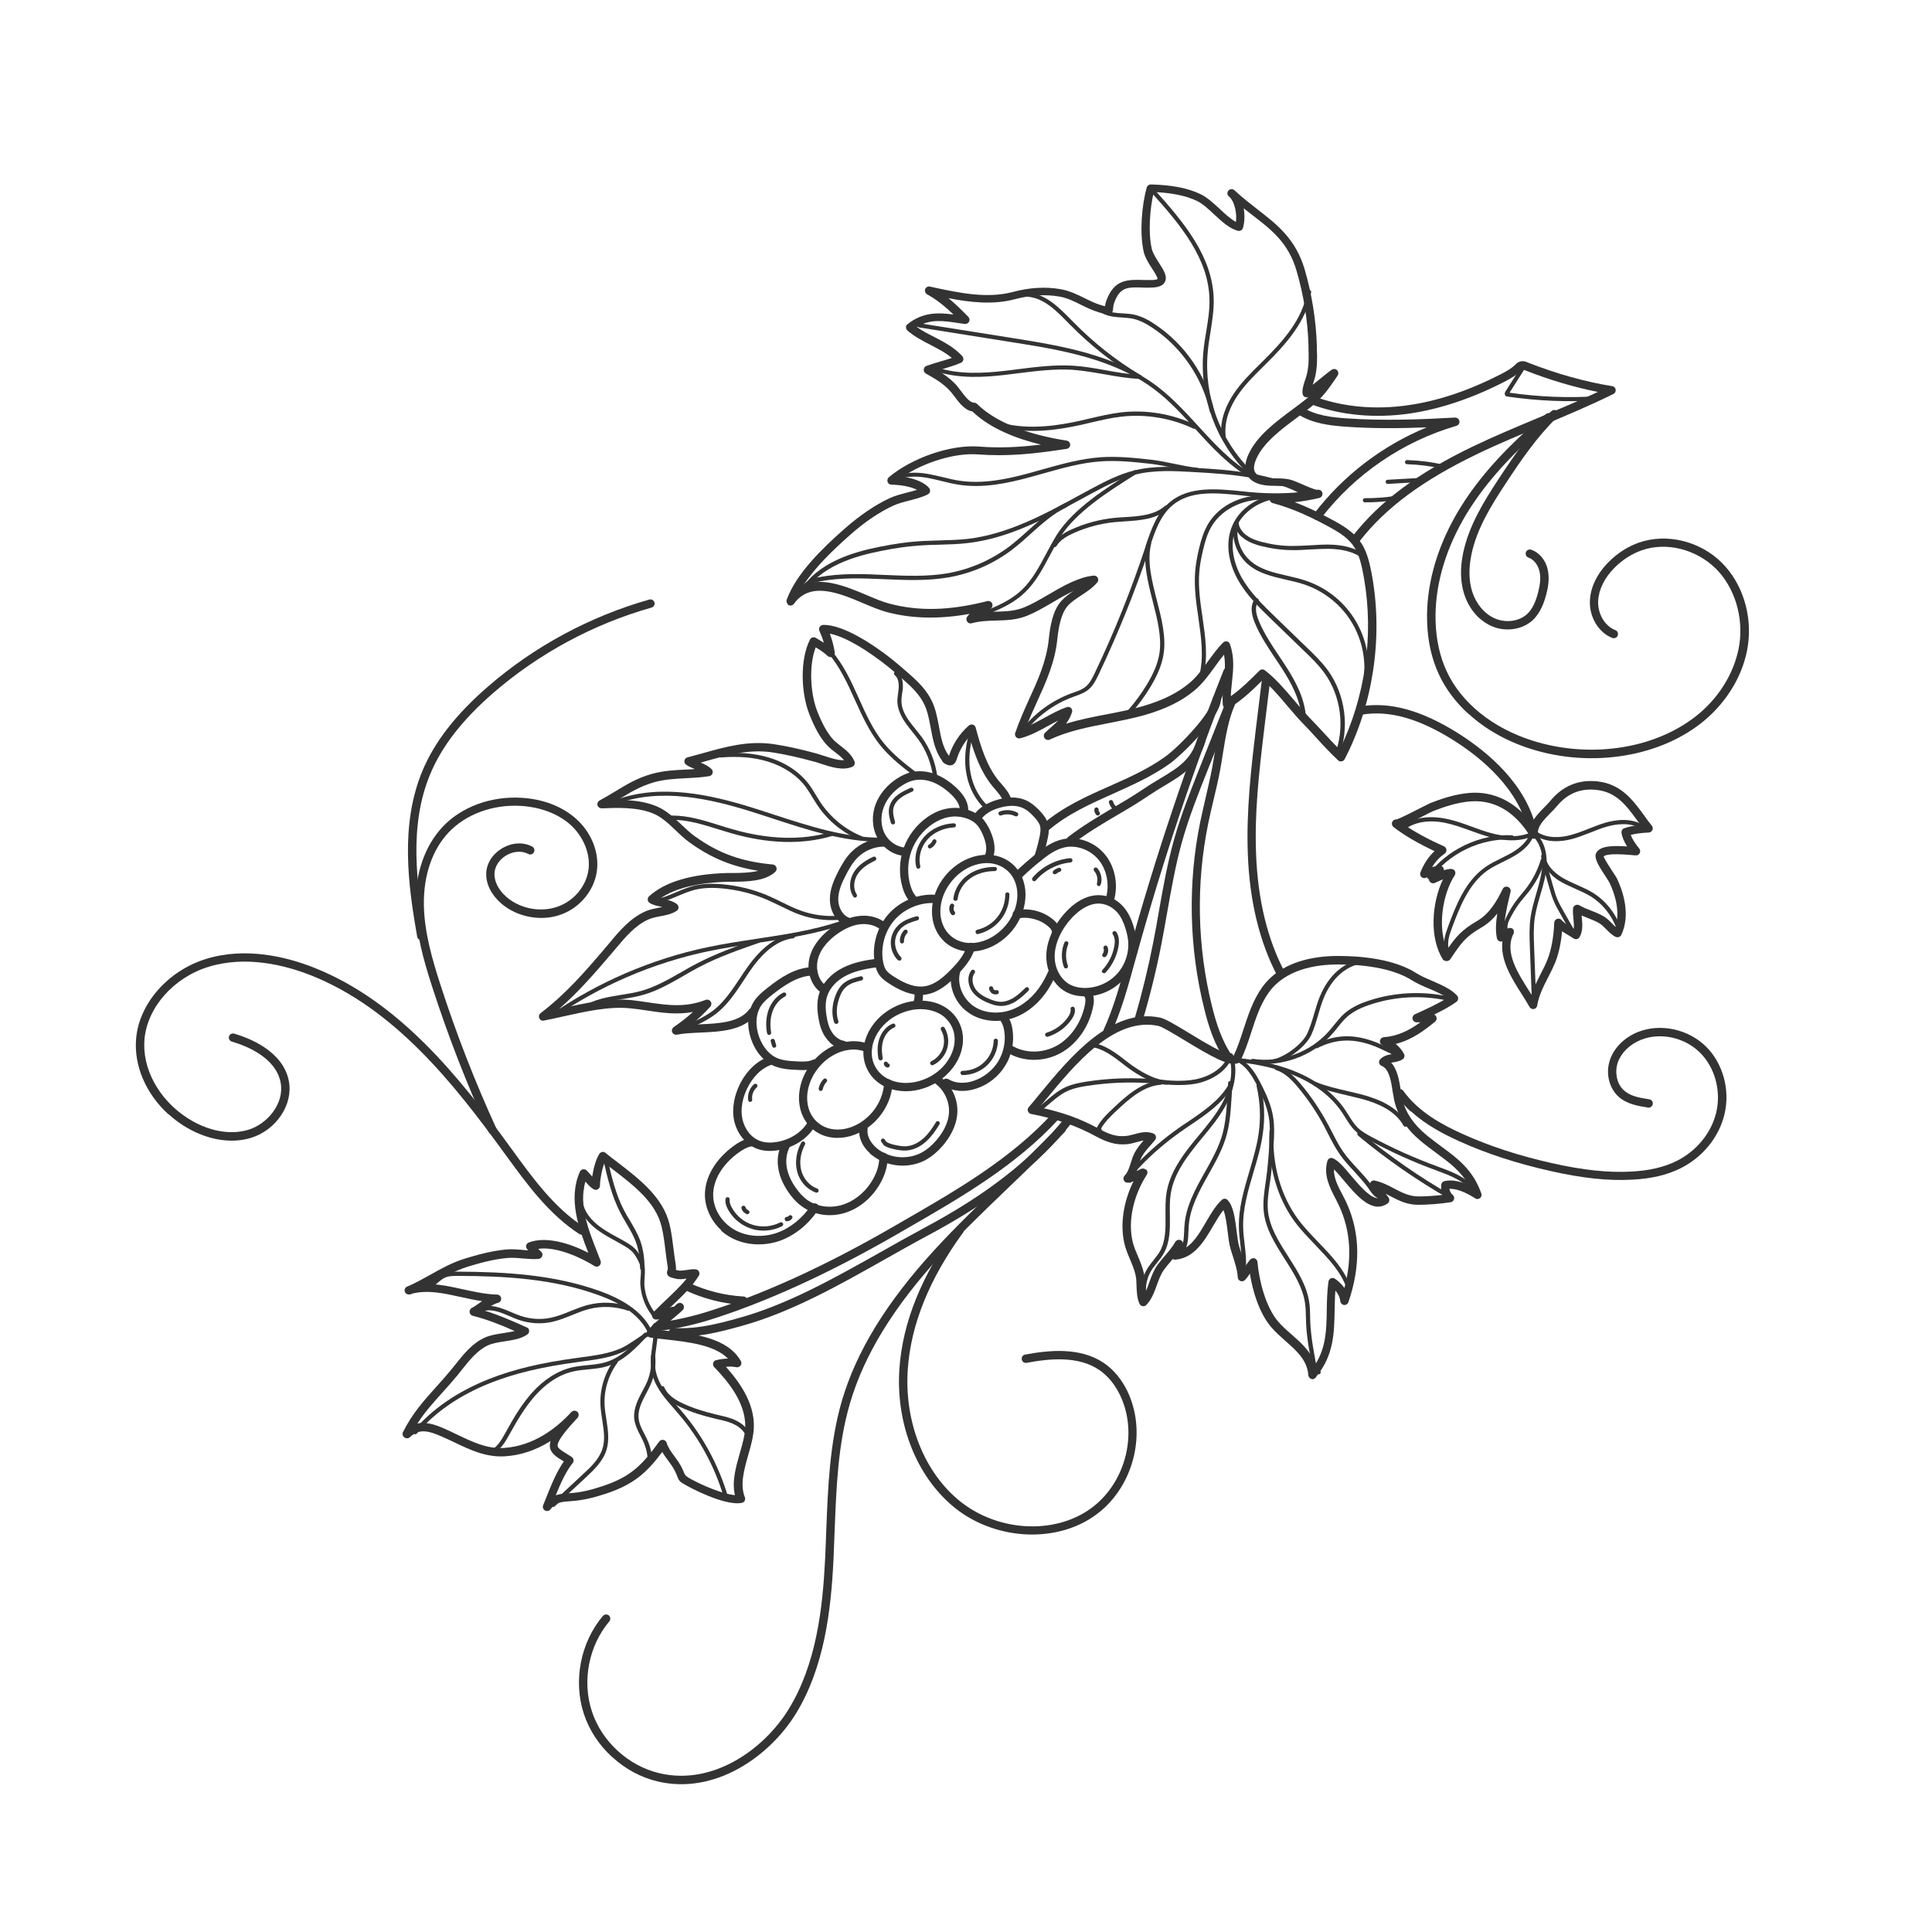 <?xml version="1.0" encoding="UTF-8"?><svg id="uuid-7026614c-15ca-430f-a2ae-b1eae027d334" xmlns="http://www.w3.org/2000/svg" viewBox="0 0 150 150"><defs><style>.uuid-da5f983f-93d0-4e21-85a5-2f9c5d7b52ae{fill:#333;}</style></defs><path class="uuid-da5f983f-93d0-4e21-85a5-2f9c5d7b52ae" d="m61.17,46.91c-.1-.09-.13-.23-.09-.35.74-2.03,2.78-4,4.47-5.49,1.22-1.07,2.4-1.87,3.52-2.39.43-.2.91-.32,1.37-.44.27-.07.52-.13.76-.21-.48-.24-1.17-.38-1.99-.4-.14,0-.25-.09-.3-.22-.04-.13,0-.27.1-.36,1.82-1.52,4.81-2.54,6.97-2.38,1.67.13,3.15.05,4.84-.15-1.78-.43-3.9-1.2-5.33-2.58-.58-.08-1.04-.69-1.41-1.19-.13-.17-.25-.33-.36-.44-.56-.59-1.15-.92-1.84-1.31-.11-.06-.17-.18-.16-.31s.09-.24.21-.28c.36-.13.73-.24,1.1-.35.3-.09.58-.17.87-.27-.5-.42-1.09-.72-1.67-1.02-.62-.32-1.25-.65-1.78-1.11-.06-.06-.11-.16-.11-.25,0-.1.05-.19.12-.24,1.18-.94,2.35-.91,3.57-.75-.63-.6-1.3-1.16-2.05-1.57-.14-.08-.2-.25-.15-.4.06-.15.22-.24.37-.2l.18.04c2.08.45,4.24.91,6.25.38,1.3-.35,2.55-.42,3.7-.22.71.12,1.31.42,1.88.7.42.21.81.4,1.24.53l.2.06s.1.03.14.04c.02-.14.05-.29.12-.48.62-1.63,1.64-1.6,2.93-1.56h.41c.52.02.62-.08.62-.08.02-.12-.26-.56-.43-.82-.26-.4-.55-.86-.65-1.32-.33-1.5-.13-3.63.24-4.96.04-.14.17-.24.32-.24,1.64.04,2.91.29,3.87.76.53.26,1.01.71,1.49,1.15.41.39.84.78,1.25,1,.08-.65-.09-1.52-.48-1.92-.03-.02-.05-.05-.08-.07-.13-.12-.14-.32-.02-.45.12-.13.32-.14.45-.03.03.03.07.06.1.09.58.54,1.16.98,1.72,1.42,1.51,1.17,2.94,2.28,3.64,4.63.56,1.91.9,4.03.95,5.97v.2c.03.71.04,1.38-.12,2.13-.04.17-.1.36-.16.54-.02.04-.03.09-.04.13.21-.16.41-.32.6-.48.29-.23.57-.47.87-.68.13-.09.31-.08.42.03.11.11.13.29.04.42l-.09.14c-.63.92-1.08,1.58-2.02,2.33-.32.25-.66.51-1.02.78-1.21.9-2.59,1.92-3.17,3.19-.17.38-.23.71-.16.94.08.27.34.44.77.53.28.06.58.06.9.07.35,0,.72.01,1.08.09.22.05.55.19.94.36.36.16,1.02.45,1.2.44.17-.04.35.06.39.24.04.17-.07.35-.24.39h0s0,0,0,0c-.56.14-1.19.25-1.91.33,1.14.43,2.17.96,3.07,1.45,2.09,1.13,2.55,2.05,2.96,4.4.82,4.74.04,9.88-2.15,14.1-.05.09-.13.15-.23.17-.1.02-.21,0-.28-.08-.59-.55-1.16-1.16-1.7-1.76-.34-.37-.68-.74-1.02-1.09-.41-.41-.81-.9-1.21-1.36-.61-.73-1.25-1.48-1.92-2.03-.8.8-1.71,1.66-2.62,2.18-.1.06-.21.06-.31,0-.1-.05-.16-.15-.17-.26-.05-.6.01-1.19.07-1.77.08-.72.15-1.41.02-2.11-.25.3-.48.61-.72.95-.46.64-.94,1.3-1.6,1.85-.98.81-2.18,1.4-3.78,1.87-.94.27-1.93.46-2.89.65-1.54.3-3.14.61-4.53,1.27-.14.07-.32.02-.41-.11-.09-.13-.08-.31.04-.42.16-.16.33-.31.48-.44.2-.18.38-.34.54-.51-.24.12-.49.26-.75.4-.71.39-1.44.79-2.2.98-.12.03-.24,0-.32-.09-.08-.09-.11-.21-.07-.32.32-.94.72-1.82,1.1-2.67.69-1.5,1.33-2.92,1.51-4.63.1-.98.3-2.2.96-2.94.28-.31.62-.56.96-.79-.55.26-1.11.58-1.66.91-.67.39-1.31.76-1.93,1.01-.83.34-1.66.36-2.46.38-.64.02-1.25.04-1.86.21-.13.04-.28-.01-.35-.13-.08-.11-.08-.26,0-.38.06-.08.12-.15.19-.22-2.38.43-4.51.38-6.47-.15-.53-.15-1.12-.39-1.75-.66-1.94-.82-4.14-1.74-5.42.03-.1.13-.27.17-.42.1-.02-.01-.05-.03-.07-.05Zm10.91-9.08s.02.02.03.03c.08.07.11.18.1.28-.01.1-.08.19-.17.24-.42.22-.93.35-1.43.48-.44.11-.89.23-1.26.4-1.06.49-2.2,1.25-3.36,2.28-1.24,1.1-2.68,2.46-3.6,3.88,1.5-.65,3.37.14,4.94.8.61.26,1.18.5,1.67.63,2.29.62,4.71.57,7.65-.18.14-.04.3.03.37.16.07.13.05.29-.06.39-.12.11-.25.21-.39.3.25-.02.49-.02.73-.03.78-.02,1.51-.04,2.23-.34.57-.23,1.19-.59,1.84-.97,1.16-.68,2.37-1.38,3.54-1.49.13-.01.26.06.32.17.06.12.05.26-.04.36-.35.42-.81.72-1.25,1.01-.39.26-.77.5-1.05.82-.54.61-.71,1.76-.8,2.57-.18,1.81-.89,3.35-1.56,4.83-.29.64-.59,1.3-.86,1.99.48-.2.97-.46,1.44-.72.56-.31,1.14-.62,1.71-.82.12-.04.24-.01.33.07.09.09.12.21.08.33-.12.37-.28.65-.47.89,1.03-.32,2.11-.53,3.16-.73.94-.18,1.92-.37,2.83-.64,1.51-.44,2.64-1,3.55-1.75.6-.49,1.03-1.09,1.49-1.73.36-.49.72-1,1.17-1.45.08-.08.19-.11.3-.09.11.02.2.1.23.21.37,1.03.26,2.01.16,2.95-.04.37-.08.73-.09,1.09.77-.54,1.54-1.29,2.22-1.98.11-.11.3-.13.42-.03.81.61,1.54,1.47,2.25,2.3.4.48.78.93,1.17,1.33.35.36.69.73,1.04,1.1.44.48.89.97,1.35,1.42,1.98-4.02,2.67-8.84,1.89-13.3-.38-2.18-.75-2.92-2.63-3.94-1.25-.68-2.76-1.44-4.46-1.89-.15-.04-.25-.19-.24-.35.02-.16.15-.28.3-.29.78-.05,1.49-.12,2.13-.21-.06-.03-.13-.06-.2-.09-.32-.14-.65-.29-.81-.32-.3-.07-.62-.07-.96-.08-.33,0-.68-.01-1.02-.08-.86-.17-1.16-.63-1.27-.99h0c-.11-.39-.05-.86.2-1.39.65-1.42,2.1-2.5,3.38-3.45.35-.26.69-.51,1-.76.1-.08.19-.15.27-.23-.09.04-.19.04-.28,0-.1-.05-.17-.15-.18-.26-.04-.36.09-.73.21-1.09.05-.16.11-.32.14-.48.15-.67.13-1.3.11-1.97v-.21c-.05-1.88-.38-3.94-.93-5.8-.63-2.15-1.92-3.15-3.41-4.3-.23-.18-.46-.35-.69-.54.1.56.06,1.14-.06,1.53-.05.17-.23.26-.39.22-.67-.18-1.27-.74-1.85-1.28-.44-.41-.89-.83-1.33-1.04-.83-.4-1.93-.63-3.35-.69-.3,1.24-.45,3.11-.16,4.4.08.34.34.75.57,1.11.37.57.68,1.07.44,1.49-.21.38-.75.42-1.19.42h-.42c-1.27-.05-1.85-.06-2.3,1.14-.08.22-.09.37-.1.47,0,.13-.02.3-.18.41-.18.13-.35.08-.79-.06l-.19-.06c-.48-.15-.92-.36-1.34-.57-.56-.28-1.08-.54-1.7-.64-1.06-.18-2.21-.11-3.42.21-1.69.45-3.48.25-5.16-.08.55.45,1.06.96,1.54,1.45.1.1.12.25.06.37-.06.12-.2.2-.34.18l-.44-.06c-1.24-.19-2.25-.34-3.27.3.39.29.85.52,1.32.76.77.4,1.57.81,2.2,1.5.07.08.1.19.08.29-.02.1-.09.19-.19.23-.47.2-.94.34-1.4.48-.13.04-.25.08-.38.11.47.29.92.61,1.36,1.06.12.13.26.31.4.5.3.4.71.95,1.03.94.09,0,.17.04.24.09,1.86,1.86,5.16,2.58,6.96,2.86.16.02.28.16.28.32,0,.16-.12.3-.28.32-2.61.4-4.58.6-6.9.43-1.76-.13-4.12.59-5.83,1.73.72.1,1.47.32,1.97.78Z"/><path class="uuid-da5f983f-93d0-4e21-85a5-2f9c5d7b52ae" d="m112.09,74.58s-.03-.03-.04-.05c-1.1-1.71-.89-4.42-.02-6.26-.17.07-.33.14-.48.21l-.15.07c-.13.06-.29.02-.39-.09-.09-.12-.1-.28,0-.4.01-.01.02-.03.03-.04-.11.03-.21.07-.3.12-.12.06-.27.05-.37-.04-.1-.09-.14-.23-.09-.36.25-.65.63-1.23,1.1-1.66-1.27-.59-2.35-1.22-3.19-1.87,0,0-.02-.01-.02-.02-.12-.11-.14-.3-.04-.44.07-.09.18-.14.29-.13.27-.07,1.33-.61,1.85-.88.37-.19.67-.34.76-.38.84-.33,1.94-.71,3.09-.8,1.86-.14,3.56.7,4.8,2.37.22-.48.63-.9.99-1.26.16-.17.32-.32.44-.47.97-1.19,2.22-1.7,3.71-1.53,1.81.21,2.72,1.45,3.59,2.64.19.27.39.54.6.8.08.1.09.23.04.34-.05.11-.16.18-.28.19-.54.02-1,.08-1.4.18.11.31.34.67.66,1.06.08.1.1.24.04.35-.06.12-.17.19-.3.18-.09,0-.22-.01-.38-.03-1.78-.15-2.07.04-2.12.12.02.14.49.86.69,1.17.17.25.3.45.36.58.44.94,1.06,2.75.32,4.33-.04.08-.1.14-.19.17-.08.03-.17.02-.25-.01-.29-.14-.51-.37-.73-.59-.17-.17-.33-.34-.51-.45-.27-.17-.58-.29-.91-.42-.16-.06-.33-.13-.49-.2,0,.05,0,.1.01.15.05.49.1,1.04-.17,1.52-.04.08-.12.14-.21.16-.09.02-.18,0-.26-.05-.14-.1-.29-.18-.43-.27-.15-.09-.31-.18-.46-.29-.06.7-.21,1.62-.53,2.42-.16.38-.35.78-.55,1.15-.37.72-.74,1.46-.85,2.2-.02.14-.13.25-.26.27-.14.02-.27-.04-.34-.16-.16-.3-.37-.62-.58-.96-.78-1.22-1.71-2.68-1.52-4.14-.07.03-.16.03-.23,0-.1-.04-.18-.13-.2-.24-.12-.57-.08-1.24.03-1.91-.34.42-.74.8-1.23,1.08-1.26.73-1.57,1.2-2.41,2.45-.06.09-.17.16-.28.16-.09,0-.17-.03-.24-.08Zm.8-7.05s.05.05.06.08c.06.11.06.24,0,.34-.95,1.45-1.37,4.05-.6,5.78.68-.99,1.13-1.53,2.34-2.23.94-.55,1.51-1.51,1.98-2.48.07-.15.24-.22.4-.16.16.05.25.22.21.38l-.09.38c-.2.84-.43,1.85-.4,2.67.05-.03.09-.06.13-.08.01-.02.02-.03.04-.05.12-.12.36-.16.49-.04s.11.35,0,.49c-.6,1.39.39,2.94,1.26,4.31.07.1.13.2.19.3.18-.55.46-1.09.72-1.61.2-.38.38-.74.52-1.1.3-.74.49-1.78.53-2.87,0-.13.09-.25.22-.3.13-.04.27-.01.35.09.22.25.52.43.83.62.04.02.07.04.11.07.04-.24,0-.51-.02-.8-.03-.26-.05-.52-.03-.78,0-.11.08-.21.18-.26.1-.05.22-.05.32.01.27.16.57.28.9.41.34.13.69.27,1.02.47.25.16.45.36.63.55.09.09.17.17.25.25.39-1.26-.1-2.66-.46-3.42-.04-.09-.18-.3-.31-.5-.58-.88-.91-1.44-.74-1.81.28-.58,1.31-.6,2.41-.52-.24-.38-.39-.74-.44-1.06-.02-.16.07-.31.22-.36.37-.12.79-.21,1.26-.26-.08-.11-.16-.22-.25-.33-.86-1.18-1.61-2.2-3.14-2.38-1.28-.15-2.3.28-3.13,1.29-.13.16-.3.33-.48.51-.49.5-1.04,1.06-.96,1.61.02.15-.06.3-.21.36-.15.05-.31,0-.39-.14-.07-.12-.15-.24-.22-.35h0c-.8-1.18-2.21-2.56-4.43-2.39-1.06.08-2.11.45-2.91.76-.09.03-.36.18-.7.35-.68.35-1.15.58-1.48.73.83.57,1.85,1.12,3.04,1.65.11.05.18.15.19.27.01.12-.04.23-.14.3-.38.26-.71.61-.97,1.04.08-.02.16-.03.23-.05.09-.02.19-.04.28-.06.13-.03.27.03.35.14.04.07.06.14.05.21.18-.05.36-.09.54-.1.09,0,.17.03.24.08Z"/><path class="uuid-da5f983f-93d0-4e21-85a5-2f9c5d7b52ae" d="m88.56,101.34s-.06-.06-.08-.1c-.21-.45-.22-.94-.24-1.4,0-.29-.02-.57-.07-.82-.09-.42-.26-.82-.43-1.23-.17-.4-.35-.82-.45-1.28-.33-1.47-.07-3.2.71-4.79-.13.04-.26.08-.4.1-.14.02-.28-.04-.34-.17-.06-.13-.04-.28.06-.38.24-.24.35-.6.47-.97.08-.27.17-.55.31-.81.19-.36.44-.66.69-.94-.16.02-.34.07-.52.12-.23.06-.46.13-.71.16-.94.1-1.65-.16-2.5-.62-1.52-.82-3.02-1.34-5-1.72-.11-.02-.21-.1-.25-.21-.04-.11-.02-.23.06-.32.27-.31.55-.65.84-1.01,2.35-2.85,5.57-6.75,9.37-5.94.4.09,1.11.51,2.23,1.19,1.03.63,2.9,1.76,3.48,1.75.3-.64.53-1.34.75-2.02.36-1.1.73-2.24,1.42-3.23,1.44-2.05,4.02-2.48,5.93-2.48,1.83,0,4.38.24,6.1,1.35.31.2.73.38,1.17.57.74.32,1.51.65,1.97,1.16.06.07.09.16.08.25-.01.09-.06.17-.13.23-.48.35-1.1.68-1.73.99.08.04.14.1.17.18.05.13.01.28-.1.37-.84.69-1.81,1.42-3.06,1.73.25.2.48.45.65.78.07.15.03.32-.11.41-.23.16-.5.2-.73.24-.06.01-.11.02-.16.03.5.53.63,1.42.75,2.17.03.23.07.44.11.62.24,1.05.85,1.96,1.85,2.8.4.33.8.62,1.18.91,1.27.93,2.46,1.81,3.11,3.65.05.13,0,.27-.1.36-.11.09-.26.1-.37.02-.32-.2-1.23-.77-2.01-.74.03.18.12.36.26.47.1.09.14.21.1.34-.03.12-.14.21-.26.23-.85.13-1.79.2-2.53.2-.88,0-1.54-.35-2.17-.68-.11-.06-.23-.12-.34-.18.08.1.16.21.23.32.09.15.05.34-.09.44-1.19.82-2.39-.6-3.36-1.75-.28-.33-.56-.67-.8-.9-.02.66.3,1.29.65,1.95.12.23.24.45.34.68,1.04,2.3,1.09,4.88.13,7.68-.05.14-.19.24-.34.22-.15-.02-.27-.14-.29-.29-.03-.3-.16-.58-.38-.83-.04.52-.05,1.04-.06,1.55-.03,1.71-.06,3.47-1.41,5.11-.01.04-.03.07-.06.09-.06.07-.15.13-.24.13-.17,0-.32-.16-.34-.33,0-.03,0-.05,0-.08-.12-1.11-.93-1.82-1.78-2.57-.38-.34-.77-.68-1.1-1.07-.9-1.06-1.42-2.71-1.65-4.15-.11.17-.23.34-.38.5-.09.09-.23.12-.35.08-.12-.05-.2-.16-.21-.29-.03-.55-.21-1.09-.39-1.67-.06-.18-.12-.36-.17-.54-.1-.34-.16-.8-.22-1.29-.07-.59-.16-1.28-.33-1.72-.29.35-.55.8-.82,1.26-.68,1.16-1.44,2.46-2.92,2.59-.07,0-.14-.01-.2-.05-.05.06-.1.11-.14.17-.18.21-.36.42-.53.65-.24.33-.4.75-.56,1.2-.2.56-.42,1.14-.82,1.55-.07.08-.18.11-.29.09-.06-.01-.12-.04-.16-.08Zm.42-10.55s.01.01.02.02c.1.11.12.26.04.39-1.06,1.66-1.47,3.59-1.11,5.17.09.4.25.77.42,1.17.18.42.36.86.47,1.35.07.32.08.63.09.94,0,.17,0,.33.02.49.11-.23.21-.49.3-.76.17-.47.35-.96.65-1.37.18-.24.37-.46.56-.69.3-.35.59-.69.81-1.08.07-.12.21-.18.35-.16.14.03.24.14.26.28.02.14,0,.29-.03.45.78-.35,1.28-1.21,1.81-2.12.38-.65.74-1.27,1.22-1.71.13-.12.34-.13.46.02.45.48.57,1.45.69,2.4.06.46.11.9.2,1.19.05.18.11.35.17.52.11.33.22.68.3,1.03.12-.18.24-.36.39-.53.09-.09.22-.13.34-.09.12.04.21.15.22.28.12,1.41.62,3.46,1.6,4.62.3.35.66.67,1.04,1,.75.66,1.51,1.33,1.85,2.33.84-1.32.87-2.72.89-4.2.01-.72.03-1.47.13-2.23.02-.11.09-.21.19-.25.1-.05.22-.03.32.03.31.22.55.46.73.72.61-2.29.48-4.41-.38-6.31-.1-.22-.21-.43-.32-.65-.44-.85-.94-1.81-.62-2.91.03-.09.09-.16.17-.2.08-.04.18-.04.26,0,.43.18.88.72,1.41,1.35.85,1.01,1.57,1.79,2.16,1.75-.05-.05-.09-.1-.14-.16-.2-.22-.41-.46-.54-.76-.05-.11-.03-.24.04-.34.08-.1.2-.14.32-.11.58.13,1.06.38,1.51.62.59.31,1.15.6,1.87.61.55,0,1.23-.04,1.89-.12-.11-.25-.15-.53-.11-.81.02-.13.12-.23.25-.26.62-.14,1.29.04,1.88.32-.61-1.1-1.5-1.75-2.5-2.49-.39-.29-.8-.59-1.21-.93-1.12-.93-1.8-1.97-2.07-3.16-.04-.19-.08-.42-.12-.67-.12-.8-.27-1.78-.85-2.01-.1-.04-.18-.13-.2-.23-.02-.11,0-.22.08-.29.28-.29.63-.35.92-.4.06,0,.11-.02.16-.03-.25-.3-.59-.49-.93-.67-.13-.07-.2-.21-.17-.35.03-.14.15-.25.29-.26,1.07-.08,1.95-.51,2.85-1.16-.1,0-.2,0-.3,0-.15,0-.28-.11-.31-.26-.03-.15.05-.3.18-.36l.09-.04c.77-.35,1.71-.78,2.42-1.23-.38-.28-.92-.52-1.45-.74-.47-.2-.91-.39-1.27-.62-1.6-1.02-4.01-1.24-5.75-1.24-1.75,0-4.11.38-5.4,2.2-.64.91-.98,1.95-1.34,3.06-.24.75-.5,1.52-.85,2.24-.03.07-.09.13-.17.16-.69.29-2.1-.52-4.17-1.78-.85-.51-1.72-1.04-2.03-1.11-3.42-.73-6.49,3-8.73,5.72-.17.21-.34.41-.5.6,1.79.38,3.2.89,4.64,1.68.76.41,1.34.63,2.12.54.2-.02.4-.08.61-.13.44-.12.94-.26,1.47-.06.1.04.17.12.2.22.03.1,0,.21-.06.29-.1.12-.2.23-.3.35-.28.31-.54.61-.73.95-.11.2-.18.44-.26.69-.04.14-.09.28-.14.42.11-.05.22-.11.32-.16.12-.06.28-.05.38.05Z"/><path class="uuid-da5f983f-93d0-4e21-85a5-2f9c5d7b52ae" d="m41.95,79.16s-.06-.07-.08-.11c-.06-.14-.02-.3.1-.39,1.9-1.44,3.42-3.17,5.07-5.12l.28-.33c.78-.94,1.59-1.9,2.74-2.43.34-.16.71-.23,1.06-.3.1-.02.2-.04.3-.06-.03,0-.06-.01-.08-.02-.3-.06-.62-.12-.89-.29-.09-.05-.15-.14-.16-.25-.01-.1.03-.2.1-.27,1.23-1.12,3.27-1.73,6.07-1.81.14,0,.28,0,.44,0,.61,0,1.37-.02,1.98-.17-2.02-.32-3.66-.99-5.31-2.18-.41-.29-.77-.63-1.12-.97-.56-.53-1.09-1.04-1.76-1.31-1.22-.5-2.81-.44-3.97-.39-.15,0-.29-.09-.33-.24-.04-.15.03-.3.16-.37.42-.23.81-.46,1.19-.69.89-.54,1.73-1.06,2.89-1.38.9-.25,1.77-.29,2.61-.33.24-.01.48-.02.71-.04-.23-.09-.46-.19-.68-.34-.1-.07-.15-.2-.13-.32.02-.12.12-.22.24-.25.41-.11.82-.22,1.22-.33,1.73-.49,3.53-.99,5.5-.69,1,.15,2.09.39,3.32.73.17.05.35.11.54.17.52.17,1.09.36,1.57.34-.18-.22-.42-.41-.67-.6-.22-.17-.44-.34-.63-.54-.53-.56-.99-1.38-1.42-2.5-.6-1.57-.73-4.14.08-5.73.04-.08.11-.14.2-.16.09-.02.18-.01.26.04l.15.09c.15.09.3.18.46.28-.09-.32-.21-.63-.34-.92-.04-.1-.04-.21.02-.31.06-.09.16-.15.27-.15,1.76-.05,4.61,2,6.01,3.22l.3.26c.95.82,1.85,1.59,2.31,2.86.17.48.27,1.02.37,1.54.15.83.31,1.69.78,2.28.29-.91.82-1.72,1.54-2.35.08-.07.2-.1.31-.07.11.03.19.12.22.23.39,1.46.85,2.98,1.79,4.13.07.08.14.16.21.24.29.34.6.69.75,1.15.06.17-.04.35-.21.41-.17.06-.35-.04-.41-.21-.11-.34-.36-.62-.62-.93-.07-.08-.15-.17-.22-.26-.9-1.1-1.39-2.48-1.77-3.83-.45.5-.79,1.11-.99,1.75-.03.11-.11.34-.34.45-.26.12-.64-.1-.76-.25-.03-.03-.04-.08-.06-.12-.53-.72-.7-1.63-.86-2.51-.1-.52-.19-1.01-.34-1.44-.4-1.11-1.2-1.8-2.12-2.59l-.3-.26c-1.12-.97-3.47-2.72-5.07-3.02.17.46.3.95.38,1.44.02.14-.04.28-.17.34-.12.07-.27.05-.38-.05-.27-.26-.6-.47-.93-.67-.55,1.43-.4,3.57.09,4.88.4,1.04.82,1.79,1.28,2.29.15.16.35.31.55.47.4.31.85.65,1.09,1.21.03.08.04.17,0,.25-.03.08-.1.14-.18.18-.75.31-1.67,0-2.41-.24-.18-.06-.35-.12-.51-.16-1.2-.33-2.27-.57-3.24-.72-1.83-.28-3.48.19-5.22.68-.13.04-.26.07-.38.11.28.11.59.26.84.5.09.09.12.21.08.33-.04.12-.14.2-.26.22-.6.1-1.21.13-1.79.16-.81.04-1.64.08-2.47.31-1.07.3-1.87.79-2.72,1.31-.04.02-.07.05-.11.07.97,0,2.04.09,2.96.47.79.32,1.39.89,1.97,1.44.35.33.68.65,1.05.91,1.85,1.33,3.6,1.96,6.05,2.19.13.01.23.1.28.22.04.12.01.25-.08.34-.78.75-2.23.77-3.29.78-.15,0-.3,0-.43,0-2.32.07-4.07.5-5.21,1.29.06.01.13.03.2.04.35.07.75.15,1.08.4.08.06.13.17.13.27,0,.11-.06.2-.15.26-.38.25-.84.34-1.28.42-.33.06-.65.13-.92.25-1.02.46-1.78,1.37-2.52,2.25l-.28.33c-1.37,1.61-2.64,3.07-4.12,4.36.06-.01.11-.02.17-.04,1.75-.39,3.73-.83,5.47-.64.43.05.84.11,1.24.17,1.57.23,2.92.42,4.5-.19.14-.05.3,0,.38.12.09.12.08.29-.02.4-.41.47-.92.95-1.49,1.41.21-.01.43-.02.65-.03,1.52-.07,3.09-.14,3.86-1.16.11-.14.31-.17.45-.07.15.11.17.31.07.45-.95,1.27-2.76,1.35-4.35,1.42-.66.03-1.28.06-1.78.16-.15.03-.31-.05-.37-.19-.06-.14-.01-.31.12-.4.53-.36,1.04-.76,1.49-1.17-1.25.23-2.4.06-3.61-.12-.39-.06-.8-.12-1.22-.16-1.63-.18-3.47.23-5.26.63-.51.11-1.02.23-1.5.32-.1.02-.21-.01-.28-.08Z"/><path class="uuid-da5f983f-93d0-4e21-85a5-2f9c5d7b52ae" d="m31.36,111.57c-.11-.1-.14-.25-.07-.38.69-1.41,1.62-2.45,2.61-3.55.36-.4.73-.81,1.09-1.25.13-.16.26-.32.39-.48.63-.79,1.27-1.6,2.24-2.05.43-.2.96-.28,1.47-.36.3-.05.6-.09.87-.16-1.03-.46-2.16-.91-3.25-1.18-.13-.03-.23-.14-.25-.28-.02-.13.05-.27.17-.33.21-.11.41-.25.63-.41.06-.04.11-.08.17-.12-.56-.08-1.11-.2-1.65-.32-1.31-.29-2.56-.57-3.79-.26-.02.01-.03.02-.05.03-.04.02-.09.03-.13.03,0,0-.02,0-.03,0h-.02s-.08,0-.12-.01c-.08-.03-.15-.08-.19-.16-.07-.14-.03-.31.09-.4.01-.01.03-.02.05-.03.01,0,.02-.01.03-.01h0c.59-.25,1.16-.57,1.76-.9.85-.48,1.73-.97,2.71-1.27.94-.29,2.05-.6,3.21-.71.44-.04.91,0,1.36.04.12.01.24.02.36.03-.02-.02-.05-.05-.07-.07-.08-.08-.12-.19-.1-.3.02-.11.1-.2.2-.24,1.31-.51,3.16.04,4.63.8-.74-1.88-1.59-4.19-.66-6.29.04-.1.13-.17.23-.19.1-.02.22,0,.29.08.13.12.24.25.35.38.03.03.06.07.09.1.09-.6.27-1.31.55-1.76.05-.08.13-.13.22-.15.09-.02.19,0,.26.07.3.25.62.49.95.74,1.65,1.27,3.53,2.7,4.03,4.83.15.62.22,1.25.3,1.86.05.41.1.81.17,1.21.03.19.03.33.02.44l.13.04c.18.05.45.01.72-.03.23-.04.46-.07.68-.05.11.01.21.08.26.18.05.1.05.22-.01.31-.5.84-1.38,1.67-2.16,2.41-.04.03-.07.07-.11.1.03-.02.06-.03.09-.05.07-.04.16-.05.24-.04.08-.07.15-.14.23-.21.13-.12.33-.13.46,0,.12.13.12.34,0,.46-.29.28-.61.54-.92.8-.3.24-.6.49-.87.75.2.02.41.05.62.07,2.07.23,4.65.53,5.68,2.34.06.11.06.25-.02.35s-.2.15-.32.13c-.25-.05-.53-.06-.82-.03,1.05,1.17,2.22,2.8,2.17,4.68-.02.7-.23,1.45-.44,2.18-.32,1.13-.65,2.3-.26,3.26.04.09.03.19-.01.28-.05.09-.13.15-.22.16-1.37.28-4.25-1.31-4.27-1.33-.53-.29-.6-.34-.74-.71-.04-.11-.1-.26-.22-.49-.13-.26-.3-.48-.48-.73-.16-.22-.33-.44-.47-.69-1.23,1.64-2.25,2.53-4.35,3.23-.8.26-1.68.52-2.76.59-.73.05-1.14.08-1.58.64-.1.13-.28.16-.42.08-.14-.08-.2-.25-.14-.4l.22-.55c.38-.95.8-2.02,1.39-2.86,0,0,0,0-.01,0-.44-.26-.93-.55-1.05-.99-.05-.18-.04-.38.03-.59-1.14.72-2.35,1.12-3.58,1.19-1.45.08-2.69-.51-3.9-1.09-.2-.1-.4-.19-.6-.28-1.26-.58-2.06-.87-2.84-.12-.11.11-.29.12-.42.03,0,0-.02-.01-.03-.02Zm9.62-8.47c.06.05.1.13.1.21.01.11-.04.23-.13.29-.46.34-1.12.44-1.76.54-.47.07-.95.15-1.3.31-.83.39-1.43,1.14-2.01,1.87-.13.16-.26.33-.39.49-.37.44-.74.86-1.11,1.27-.71.79-1.4,1.55-1.97,2.44.85-.18,1.73.23,2.47.57.23.11.43.2.63.3,1.19.57,2.3,1.1,3.58,1.03,2.37-.14,4.17-1.59,5.27-2.79.12-.13.32-.14.46-.02.13.09.14.32.03.46-.06.06-.13.14-.22.24-.36.39-1.45,1.57-1.33,1.99.05.19.5.45.76.61.13.08.24.15.33.21.07.05.12.13.14.22.01.09-.01.18-.07.25-.54.68-.95,1.61-1.31,2.5.34-.11.69-.14,1.07-.16.95-.06,1.73-.27,2.6-.56,2.13-.71,3.03-1.6,4.36-3.45.07-.1.2-.15.32-.13.12.02.22.11.26.23.11.38.35.7.6,1.04.19.25.38.52.54.82.13.26.2.43.25.55q.06.17.45.38c.94.52,2.54,1.2,3.46,1.27-.25-1.05.07-2.17.38-3.26.21-.72.4-1.4.42-2.02.05-1.89-1.35-3.57-2.41-4.66-.08-.08-.11-.2-.08-.32.03-.11.12-.2.24-.22.3-.07.61-.12.91-.12-1.06-1.07-3.1-1.29-4.78-1.48-.46-.05-.89-.1-1.27-.16-.12-.02-.21-.1-.25-.21-.04-.11-.02-.23.06-.32.27-.32.58-.61.9-.88-.07,0-.14.02-.2.02-.14.02-.27-.06-.33-.18-.06-.12-.04-.27.06-.37.28-.29.61-.6.94-.92.59-.56,1.2-1.13,1.66-1.71-.29.04-.6.08-.88,0l-.19-.05c-.21-.06-.34-.1-.42-.25-.07-.14-.03-.27,0-.33.02-.06.05-.14.01-.36-.07-.41-.12-.82-.17-1.24-.07-.59-.15-1.2-.29-1.79-.45-1.9-2.15-3.2-3.79-4.46-.22-.17-.44-.33-.65-.5-.2.51-.34,1.25-.35,1.77,0,.12-.07.22-.17.28-.1.06-.23.05-.33-.01-.26-.16-.45-.38-.63-.59-.53,1.79.23,3.74.92,5.48.09.23.18.46.26.68.05.13,0,.28-.1.37-.11.09-.26.1-.38.02-1.01-.63-2.94-1.54-4.36-1.33.07.08.14.15.21.21.11.09.14.22.1.34-.04.12-.14.21-.27.23-.36.04-.77,0-1.21-.03-.42-.04-.86-.08-1.24-.04-1.1.1-2.17.4-3.08.68-.92.29-1.77.76-2.59,1.22-.08.04-.15.09-.23.13.83.04,1.65.22,2.46.4.87.19,1.77.39,2.65.41.16,0,.3.12.32.29.02.16-.08.31-.24.35-.35.09-.67.32-1.01.56-.02.01-.04.03-.06.04,1.15.35,2.3.86,3.32,1.32.03.01.06.03.08.06Z"/><path class="uuid-da5f983f-93d0-4e21-85a5-2f9c5d7b52ae" d="m50.74,103.27c-.06-.05-.1-.12-.1-.21-.02-.18.11-.34.29-.36,1.09-.11,2.62-.44,3.8-.8,4.39-1.35,9.29-3.58,14.59-6.64l.69-.4c4.16-2.39,8.46-4.87,11.71-8.42.12-.13.33-.14.46-.02h0c.13.12.14.33.02.46-3.32,3.63-7.66,6.13-11.87,8.55l-.69.4c-5.34,3.08-10.29,5.33-14.72,6.7-1.24.38-2.77.7-3.92.82-.1.01-.19-.02-.25-.08Z"/><path class="uuid-da5f983f-93d0-4e21-85a5-2f9c5d7b52ae" d="m52.04,103.68c-.07-.06-.11-.16-.11-.26,0-.18.16-.32.34-.31,1.81.09,3.34-.29,5.16-.8,3.76-1.05,7.4-3.11,10.93-5.09,1.09-.62,2.22-1.25,3.31-1.84,4.96-2.64,8.47-5.39,11.04-8.63.11-.14.32-.16.46-.05.14.1.16.32.05.46-2.63,3.32-6.21,6.11-11.25,8.8-1.09.58-2.16,1.19-3.3,1.83-3.56,2.01-7.23,4.08-11.07,5.15-1.87.52-3.46.92-5.37.82-.08,0-.15-.04-.2-.08Z"/><path class="uuid-da5f983f-93d0-4e21-85a5-2f9c5d7b52ae" d="m47.53,136.42c-1-.91-1.78-2.07-2.2-3.36-.84-2.56-.26-5.54,1.48-7.6.12-.14.32-.15.46-.04.13.12.15.32.04.46-1.6,1.89-2.13,4.63-1.36,6.98.77,2.35,2.83,4.24,5.24,4.81,4.16.99,8.11-1.86,10.01-4.92,2.18-3.51,2.67-7.87,2.86-11.68.04-.74.06-1.48.09-2.23.13-3.34.26-6.8,1.21-10.07,1.12-3.83,3.46-7.65,7.15-11.68,1.69-1.85,3.53-3.61,5.3-5.32,1.46-1.4,2.97-2.85,4.38-4.33.12-.13.3-.13.46-.01.13.12.13.33.01.46-1.43,1.5-2.94,2.95-4.4,4.35-1.77,1.7-3.6,3.45-5.27,5.29-3.62,3.95-5.91,7.69-7,11.43-.94,3.19-1.06,6.6-1.19,9.91-.03.75-.06,1.49-.09,2.24-.19,3.89-.7,8.36-2.95,11.99-2.02,3.25-6.23,6.27-10.71,5.21-1.3-.31-2.51-.97-3.5-1.88Z"/><path class="uuid-da5f983f-93d0-4e21-85a5-2f9c5d7b52ae" d="m73.65,116.65c-2.65-2.42-4.1-6.34-3.82-10.39.25-3.6,1.74-7.28,4.42-10.94.11-.14.31-.18.45-.07.15.11.18.31.07.45-2.61,3.57-4.05,7.13-4.29,10.61-.28,4.08,1.27,8.01,4.06,10.25,3.08,2.47,7.68,2.61,10.47.31,2.2-1.81,3.14-4.97,2.29-7.69-.38-1.22-1.08-2.22-1.96-2.82-1.64-1.11-3.87-.88-5.63-.55-.18.03-.35-.08-.38-.26-.03-.18.08-.35.26-.38,1.88-.35,4.27-.59,6.11.65,1,.68,1.79,1.8,2.21,3.16.92,2.96-.1,6.41-2.5,8.38-3.02,2.49-7.98,2.35-11.29-.3-.16-.13-.32-.27-.48-.41Z"/><path class="uuid-da5f983f-93d0-4e21-85a5-2f9c5d7b52ae" d="m53.18,100.15c-.1-.09-.14-.25-.08-.38.08-.16.27-.23.43-.16,1.3.61,2.75.97,4.19,1.05.18,0,.32.16.31.34,0,.18-.16.32-.34.31-1.52-.08-3.05-.47-4.43-1.11-.03-.01-.06-.03-.08-.05Z"/><path class="uuid-da5f983f-93d0-4e21-85a5-2f9c5d7b52ae" d="m13.06,86.5c-1.73-1.58-2.68-3.77-2.49-5.88.24-2.72,2.48-5.26,5.43-6.17,3.09-.95,6.25-.16,8.36.67,6.65,2.63,11.35,8.56,15.23,13.91l.17.23c1.61,2.22,3.28,4.52,5.57,6,.15.1.19.3.1.45-.1.15-.3.19-.45.1-2.39-1.55-4.09-3.9-5.74-6.17l-.17-.23c-3.83-5.27-8.45-11.12-14.94-13.69-2.01-.79-5.02-1.55-7.93-.66-2.71.83-4.75,3.14-4.98,5.6-.21,2.29,1.1,4.69,3.31,6.13,1.59,1.03,3.33,1.36,4.77.92,1.45-.45,2.79-2.02,2.49-3.65-.37-2-2.78-2.9-3.79-3.19-.17-.05-.27-.23-.22-.4.05-.17.23-.27.4-.22,1.13.33,3.81,1.34,4.25,3.7.34,1.81-.98,3.78-2.93,4.39-1.63.5-3.57.14-5.32-.99-.4-.26-.77-.55-1.11-.86Z"/><path class="uuid-da5f983f-93d0-4e21-85a5-2f9c5d7b52ae" d="m38.03,88.01s-.06-.06-.08-.1c-1.68-3.66-3.16-7.47-4.4-11.31-.61-1.89-1.26-4.08-1.29-6.31-.03-2.46.72-4.62,2.11-6.1,1.46-1.55,3.75-2.39,6.11-2.25,1.65.09,3.14.66,4.2,1.59,1.26,1.1,1.88,2.7,1.65,4.18-.23,1.44-1.28,2.72-2.68,3.26-1.33.52-2.94.35-4.2-.43-.83-.52-1.72-1.5-1.7-2.7.01-.79.48-1.53,1.24-1.98.77-.45,1.64-.5,2.33-.13.16.08.22.28.13.44-.08.16-.28.22-.44.13-.49-.26-1.14-.22-1.7.11-.56.33-.91.88-.92,1.43-.01.93.71,1.72,1.39,2.14,1.09.68,2.48.82,3.63.37,1.19-.46,2.08-1.55,2.27-2.76.2-1.25-.37-2.65-1.43-3.59-.95-.83-2.31-1.34-3.81-1.43-2.17-.13-4.26.64-5.6,2.05-1.28,1.35-1.97,3.36-1.93,5.64.03,2.13.67,4.28,1.26,6.12,1.23,3.82,2.7,7.6,4.37,11.24.07.16,0,.36-.16.43-.12.06-.26.03-.35-.06Z"/><path class="uuid-da5f983f-93d0-4e21-85a5-2f9c5d7b52ae" d="m32.49,72.91c-.05-.05-.09-.11-.1-.18-.71-4.04-1.33-8.7.4-12.86.94-2.27,2.61-4.41,5.09-6.56,3.6-3.13,7.94-5.46,12.53-6.76.17-.05.35.05.4.22.05.17-.05.35-.22.4-4.5,1.27-8.75,3.56-12.28,6.62-2.4,2.08-4.01,4.15-4.91,6.32-1.67,4-1.06,8.55-.36,12.5.03.18-.09.35-.26.38-.1.02-.2-.01-.28-.08Z"/><path class="uuid-da5f983f-93d0-4e21-85a5-2f9c5d7b52ae" d="m85.77,80.31c-.1-.09-.14-.24-.08-.37.78-1.71,1.29-3.57,1.78-5.37l.13-.46c2.06-7.47,4.55-14.9,7.41-22.09.07-.17.26-.25.42-.18.17.07.25.26.18.42-2.86,7.17-5.34,14.58-7.39,22.02l-.13.46c-.5,1.82-1.02,3.71-1.81,5.46-.07.16-.27.24-.43.16-.03-.01-.06-.03-.08-.06Z"/><path class="uuid-da5f983f-93d0-4e21-85a5-2f9c5d7b52ae" d="m88.19,79.38c-.09-.08-.13-.21-.09-.33.57-1.93,1.05-3.91,1.44-5.9.16-.8.3-1.6.44-2.41.32-1.83.66-3.72,1.17-5.55.55-1.95,1.31-3.85,2.04-5.7l1.95-4.91c.07-.17.26-.25.42-.18.17.07.25.26.18.42l-1.95,4.9c-.73,1.83-1.48,3.72-2.02,5.64-.5,1.79-.83,3.67-1.15,5.48-.14.81-.29,1.62-.44,2.42-.39,2-.88,4-1.46,5.96-.05.17-.23.27-.4.22-.05-.01-.09-.04-.13-.07Z"/><path class="uuid-da5f983f-93d0-4e21-85a5-2f9c5d7b52ae" d="m95.24,82.46s-.03-.03-.05-.05c-.92-1.29-1.38-2.81-1.7-4.12-1.17-4.7-1.28-9.7-.31-14.45.13-.63.28-1.26.42-1.88.18-.78.37-1.59.52-2.39.07-.4.14-.8.2-1.2.21-1.33.43-2.7.99-3.97.07-.16.26-.24.43-.17.16.07.24.26.16.43-.53,1.19-.74,2.52-.95,3.81-.06.41-.13.81-.2,1.21-.15.82-.34,1.63-.53,2.42-.15.62-.29,1.24-.42,1.86-.95,4.66-.85,9.55.3,14.17.31,1.25.75,2.69,1.6,3.9.1.15.07.35-.08.45-.13.09-.3.08-.41-.02Z"/><path class="uuid-da5f983f-93d0-4e21-85a5-2f9c5d7b52ae" d="m99.25,75.87s-.05-.05-.07-.09c-1.39-2.63-2.17-5.83-2.3-9.5-.13-3.39.29-6.91.63-9.73.16-1.31.32-2.61.48-3.92.02-.18.19-.3.36-.28.18.02.3.18.28.36-.16,1.31-.32,2.61-.48,3.92-.43,3.57-.75,6.54-.63,9.63.13,3.57.88,6.68,2.23,9.22.08.16.02.36-.14.44-.12.07-.27.04-.37-.05Z"/><path class="uuid-da5f983f-93d0-4e21-85a5-2f9c5d7b52ae" d="m109.54,86.31c-.4-.37-.78-.78-1.11-1.24-.1-.15-.07-.35.07-.45.15-.11.35-.07.45.07,1.19,1.66,3.06,2.65,4.56,3.33,2.09.95,4.44,1.72,7,2.29,2.41.54,4.36.75,6.14.65,1.4-.07,2.54-.34,3.5-.81,1.56-.77,2.72-2.18,3.1-3.79.39-1.66-.1-3.48-1.26-4.63-1.19-1.19-3.08-1.6-4.58-1-.85.34-1.52.98-1.79,1.72-.29.8-.09,1.75.5,2.24.48.41,1.13.54,1.93.66.18.03.3.19.27.37-.03.18-.19.3-.37.27-.71-.11-1.6-.25-2.25-.81-.79-.69-1.07-1.9-.68-2.96.34-.92,1.13-1.69,2.16-2.1,1.74-.69,3.9-.22,5.28,1.14,1.31,1.3,1.88,3.36,1.43,5.24-.42,1.79-1.71,3.37-3.44,4.22-1.04.51-2.26.8-3.75.87-1.83.1-3.84-.11-6.31-.67-2.6-.58-5-1.36-7.13-2.33-1.16-.53-2.55-1.24-3.7-2.3Z"/><path class="uuid-da5f983f-93d0-4e21-85a5-2f9c5d7b52ae" d="m105.07,42.05c-.12-.11-.14-.3-.04-.44,2.09-2.68,5.05-4.89,9.33-6.95,1.67-.8,3.4-1.52,5.07-2.22,1.53-.64,3.1-1.29,4.63-2.01-1.83-.36-3.78-.94-5.68-1.69-.04-.02-.16-.06-.19-.05-.02,0-.06.05-.09.08-.4.39-.86.64-1.3.87-2.51,1.29-4.97,2.11-7.31,2.46-2.72.4-5.38.15-7.69-.71-.17-.06-.25-.25-.19-.42.06-.17.25-.25.42-.19,2.21.82,4.75,1.06,7.37.67,2.28-.33,4.67-1.14,7.11-2.39.41-.21.81-.43,1.12-.73.1-.1.2-.2.36-.25.26-.09.5,0,.64.07,2.21.87,4.47,1.5,6.54,1.83.14.02.25.13.27.27.02.14-.05.28-.18.34-1.82.9-3.73,1.7-5.57,2.47-1.67.7-3.39,1.41-5.04,2.21-4.19,2.02-7.08,4.16-9.1,6.76-.11.14-.31.17-.46.06,0,0-.01-.01-.02-.02Z"/><path class="uuid-da5f983f-93d0-4e21-85a5-2f9c5d7b52ae" d="m102.08,40.3c-.12-.11-.14-.3-.04-.44,2.26-2.95,5.3-5.27,8.73-6.68-2.05.08-4.17.1-6.28-.05-1.22-.09-2.61-.24-3.77-1-.15-.1-.19-.3-.09-.45.1-.15.3-.19.45-.09,1.02.67,2.32.81,3.45.89,2.86.2,5.75.09,8.44-.06.17,0,.31.11.34.27.03.16-.07.32-.23.37-4.16,1.21-7.9,3.76-10.53,7.2-.11.14-.31.17-.46.06,0,0-.01-.01-.02-.02Z"/><path class="uuid-da5f983f-93d0-4e21-85a5-2f9c5d7b52ae" d="m113.98,55.4c-.97-.89-1.74-1.91-2.26-3.03-.57-1.22-.88-2.61-.92-4.13-.08-2.69.69-5.52,2.21-8.2,1.25-2.2,3.02-4.34,5.42-6.53.6-.55,1.12-.99,1.61-1.37.14-.11.35-.09.46.06.11.14.08.35-.06.46-.48.37-.97.79-1.57,1.34-2.34,2.15-4.07,4.23-5.29,6.38-1.46,2.58-2.2,5.29-2.12,7.86.04,1.43.33,2.74.86,3.88,1.14,2.45,3.57,4.41,6.68,5.39,2.26.71,4.7.88,7.04.49,2.27-.38,4.3-1.28,5.86-2.58,1.71-1.43,2.85-3.41,3.15-5.42.31-2.16-.39-4.4-1.82-5.84-1.54-1.52-3.85-2.11-5.78-1.43-.76.27-1.48.73-2.09,1.34-.79.79-1.24,1.71-1.28,2.59-.04,1,.52,1.95,1.33,2.26.17.06.25.25.19.42-.06.17-.25.25-.42.19-1.06-.41-1.8-1.62-1.74-2.89.04-1.04.56-2.12,1.47-3.02.67-.68,1.48-1.19,2.33-1.49,2.16-.76,4.77-.12,6.46,1.58,1.58,1.58,2.35,4.03,2.01,6.39-.31,2.17-1.54,4.29-3.37,5.83-1.65,1.38-3.78,2.32-6.16,2.72-2.44.41-4.98.24-7.34-.51-1.87-.59-3.52-1.53-4.81-2.71Z"/><path class="uuid-da5f983f-93d0-4e21-85a5-2f9c5d7b52ae" d="m114.86,48c-.53-.48-.94-1.13-1.18-1.87-.3-.94-.33-2.02-.08-3.2.44-2.1,1.57-3.95,2.79-5.8,1.17-1.78,2.45-3.64,4.06-5.21.13-.12.33-.12.46,0,.13.13.12.33,0,.46-1.57,1.52-2.82,3.35-3.97,5.1-1.19,1.8-2.29,3.59-2.7,5.58-.22,1.07-.2,2.04.06,2.87.3.95.95,1.73,1.75,2.08.86.38,1.89.24,2.52-.34.38-.36.65-.89.85-1.68.17-.68.21-1.17.11-1.61-.11-.52-.45-.95-.86-1.09-.17-.06-.26-.24-.2-.41.06-.17.24-.26.41-.2.63.21,1.13.81,1.29,1.56.15.7.02,1.39-.12,1.91-.15.57-.42,1.4-1.04,1.99-.81.76-2.14.95-3.23.46-.33-.15-.64-.36-.93-.61Z"/><path class="uuid-da5f983f-93d0-4e21-85a5-2f9c5d7b52ae" d="m81,64.45s-.02-.02-.03-.03c-.12-.14-.1-.34.03-.46,1.51-1.31,3.37-2.14,5.16-2.93,1.47-.65,2.98-1.33,4.28-2.26,1.16-.83,3.7-3.53,3.7-4.46,0-.18.14-.33.32-.33.18,0,.33.14.33.32,0,1.35-3.01,4.3-3.97,4.99-1.35.97-2.9,1.66-4.39,2.33-1.75.78-3.56,1.59-5,2.83-.13.11-.31.1-.43,0Z"/><path class="uuid-da5f983f-93d0-4e21-85a5-2f9c5d7b52ae" d="m82.89,65.5s-.03-.03-.04-.04c-.11-.14-.08-.35.06-.46,1.1-.85,2.3-1.57,3.47-2.26.82-.48,1.66-.98,2.46-1.52.44-.3.86-.55,1.26-.79,1.38-.83,2.38-1.44,2.87-3.06.05-.17.23-.27.4-.22.17.05.27.23.22.41-.56,1.86-1.76,2.59-3.16,3.43-.39.23-.8.48-1.23.77-.81.55-1.66,1.06-2.49,1.54-1.15.68-2.34,1.38-3.4,2.21-.13.1-.3.09-.42-.02Z"/><path class="uuid-da5f983f-93d0-4e21-85a5-2f9c5d7b52ae" d="m67.97,83.87c-.24-.22-.44-.47-.59-.76-.43-.8-.46-1.75-.09-2.68.37-.9,1.08-1.68,2.01-2.18.93-.5,1.97-.68,2.93-.49.98.19,1.76.74,2.19,1.54.43.8.46,1.75.09,2.68-.37.9-1.08,1.68-2.01,2.18h0c-.93.5-1.97.68-2.93.49-.63-.12-1.17-.39-1.6-.78Zm5.43-4.84c-.34-.31-.78-.52-1.29-.62-.81-.16-1.7,0-2.5.42-.8.43-1.41,1.09-1.72,1.86-.3.74-.28,1.5.06,2.12.34.63.96,1.06,1.74,1.21.81.16,1.7,0,2.5-.42h0c.8-.43,1.41-1.09,1.72-1.86.3-.74.28-1.5-.06-2.12-.12-.22-.27-.42-.46-.59Z"/><path class="uuid-da5f983f-93d0-4e21-85a5-2f9c5d7b52ae" d="m73.33,73.11c-1.32-1.21-1.3-3.47.07-5.13,1.41-1.7,3.71-2.13,5.14-.95,1.43,1.18,1.44,3.52.04,5.23h0c-1.41,1.7-3.71,2.13-5.14.95-.04-.03-.07-.06-.11-.09Zm4.88-5.51s-.05-.05-.08-.07c-1.15-.95-3.05-.56-4.22.86-1.18,1.43-1.21,3.35-.05,4.31,1.15.95,3.05.56,4.23-.86h0c1.15-1.39,1.2-3.27.13-4.24Z"/><path class="uuid-da5f983f-93d0-4e21-85a5-2f9c5d7b52ae" d="m63.01,87.59c-.55-.5-.89-1.2-.96-2-.1-1.07.27-2.21,1.03-3.13,1.17-1.42,2.99-1.99,4.42-1.38.17.07.24.26.17.43-.07.17-.26.24-.43.17-1.17-.5-2.68,0-3.67,1.19-.65.78-.97,1.75-.89,2.65.06.68.36,1.27.84,1.66,1.15.95,3.05.56,4.23-.86.54-.66.85-1.44.89-2.21,0-.18.16-.32.34-.31.18,0,.32.16.31.34-.04.91-.41,1.83-1.04,2.59-1.41,1.7-3.72,2.13-5.14.95-.04-.03-.07-.06-.11-.09Z"/><path class="uuid-da5f983f-93d0-4e21-85a5-2f9c5d7b52ae" d="m68.53,75.99c-.09-.09-.18-.18-.26-.29-.17-.24-.28-.53-.35-.92-.24-1.32.14-2.72,1.01-3.75.88-1.02,2.2-1.61,3.55-1.57.18,0,.32.15.32.33,0,.18-.15.32-.33.32-1.13-.03-2.3.48-3.04,1.34-.74.86-1.07,2.09-.87,3.21.05.29.13.5.24.66.14.19.35.34.55.47.99.65,1.77.9,2.48.78.76-.13,1.4-.68,1.97-1.26.54-.54,1.06-1.15,1.27-1.87.05-.17.23-.27.4-.22.17.05.27.23.22.4-.25.86-.84,1.53-1.44,2.14-.62.63-1.38,1.29-2.33,1.45-1.15.19-2.23-.41-2.94-.88-.15-.1-.31-.21-.46-.35Z"/><path class="uuid-da5f983f-93d0-4e21-85a5-2f9c5d7b52ae" d="m70.78,70.14c-.32-.29-.55-.7-.71-1.24-.29-1-.26-2.08.09-3.06.35-.98,1.02-1.83,1.87-2.42.49-.33.99-.55,1.5-.64.62-.12,1.26-.06,1.85.18.33.13.6.31.82.51.32.31.53.7.67,1.01.39.86.45,1.6.19,2.19-.07.16-.27.24-.43.16-.16-.07-.24-.27-.16-.43.18-.41.12-.97-.19-1.65-.11-.25-.28-.57-.52-.8-.15-.14-.36-.27-.61-.37-.47-.18-1-.24-1.5-.14-.42.08-.84.26-1.26.54-.75.51-1.32,1.25-1.63,2.1-.3.85-.33,1.79-.08,2.66.13.44.31.75.54.96.16.11.15.32.03.46-.12.13-.32.15-.46.03l-.02-.02Z"/><path class="uuid-da5f983f-93d0-4e21-85a5-2f9c5d7b52ae" d="m82.24,76.64c-.57-.53-.95-1.31-1-2.17-.07-1.2.46-2.24.91-2.91.33-.49,1.53-2.07,3.15-2.06.75,0,1.44.34,1.96.95.32.38.57.86.76,1.51.12.39.19.74.22,1.07.1,1.14-.32,2.3-1.12,3.12-.8.82-1.95,1.27-3.09,1.2-.42-.02-.8-.11-1.13-.27-.24-.11-.46-.26-.66-.44Zm4.33-5.97c-.36-.33-.81-.51-1.27-.52-1.03,0-2.02.91-2.61,1.77-.4.59-.86,1.5-.8,2.51.05.9.56,1.73,1.28,2.06.26.12.56.19.89.21.95.05,1.92-.32,2.59-1.01.67-.68,1.02-1.66.94-2.61-.02-.29-.09-.59-.19-.94-.17-.56-.37-.96-.63-1.27-.06-.07-.13-.14-.2-.2Z"/><path class="uuid-da5f983f-93d0-4e21-85a5-2f9c5d7b52ae" d="m74.87,78.37c-.85-.78-1.25-1.98-.96-3.05.05-.17.23-.27.4-.23.17.05.27.23.23.4-.26.96.23,2.12,1.15,2.69.87.54,2.07.58,3.11.11.94-.42,1.76-1.25,2.32-2.32.11-.2.2-.41.3-.62l.59.26-.3-.13.29.14c-.1.22-.2.44-.31.65-.62,1.2-1.56,2.13-2.62,2.61-1.24.56-2.66.5-3.72-.15-.17-.11-.33-.23-.48-.36Z"/><path class="uuid-da5f983f-93d0-4e21-85a5-2f9c5d7b52ae" d="m78.73,71.22s-.08-.1-.1-.17c-.04-.18.08-.35.25-.38,1.03-.21,2.16.08,2.95.78.32.29.49.58.49.89,0,.18-.14.33-.32.33-.18,0-.33-.14-.33-.32,0-.11-.09-.25-.27-.41-.64-.56-1.56-.8-2.39-.63-.11.02-.21-.01-.29-.08Z"/><path class="uuid-da5f983f-93d0-4e21-85a5-2f9c5d7b52ae" d="m78.91,68.13s-.01,0-.02-.02c-.12-.13-.12-.34,0-.46.49-.47,1-.91,1.52-1.34.62-.49,1.3-.98,2.1-1.15,1.23-.27,2.59.25,3.38,1.31.73.98.95,2.35.56,3.58-.05.17-.24.27-.41.21-.17-.05-.27-.24-.21-.41.33-1.04.15-2.19-.46-3-.63-.84-1.75-1.28-2.72-1.06-.67.15-1.28.58-1.83,1.03-.51.41-1.01.84-1.48,1.3-.12.12-.32.12-.44,0Z"/><path class="uuid-da5f983f-93d0-4e21-85a5-2f9c5d7b52ae" d="m75.68,63.68c-.12-.11-.14-.29-.05-.43.38-.54,1-.93,1.85-1.17.8-.22,1.5-.22,2.09.02.55.22.96.64,1.23.93.24.26.49.59.59,1,.08.36.03.72-.04,1.03-.11.54-.25,1.08-.43,1.61-.06.17-.24.26-.41.2-.17-.06-.26-.24-.2-.41.17-.5.3-1.01.41-1.53.05-.25.09-.52.04-.76-.06-.27-.26-.51-.44-.71-.35-.39-.67-.64-.99-.76-.45-.18-1.01-.18-1.67,0-.7.19-1.2.5-1.49.92-.1.15-.31.18-.45.08-.01,0-.02-.02-.03-.03Z"/><path class="uuid-da5f983f-93d0-4e21-85a5-2f9c5d7b52ae" d="m68.68,65.76c-.23-.21-.43-.46-.58-.75-.4-.77-.44-1.74-.1-2.61.3-.77.89-1.47,1.67-1.97.35-.22.67-.37,1-.46.62-.16,1.32-.11,1.98.15.55.21,1.1.57,1.62,1.06.65.61.95,1.23.9,1.83-.02.18-.17.31-.35.3-.18-.02-.31-.17-.3-.35.03-.4-.2-.83-.69-1.3-.46-.43-.93-.74-1.4-.93-.54-.21-1.1-.25-1.58-.12-.26.07-.53.19-.82.38-.66.42-1.16,1.01-1.41,1.66-.27.7-.24,1.47.07,2.08.33.63.99,1.06,1.66,1.08.18,0,.32.15.32.33,0,.18-.15.32-.33.32-.6-.01-1.19-.26-1.64-.68Z"/><path class="uuid-da5f983f-93d0-4e21-85a5-2f9c5d7b52ae" d="m64.45,80.95c-.15-.14-.29-.31-.41-.49-.25-.39-.41-.87-.51-1.51-.11-.71-.09-1.27.06-1.78.25-.83.93-1.58,1.86-2.04.84-.42,1.77-.58,2.57-.69.18-.03.34.1.37.28.02.18-.1.34-.28.37-.75.11-1.62.25-2.37.63-.77.38-1.32.98-1.53,1.65-.12.41-.14.88-.04,1.49.08.55.21.95.41,1.26.23.37.58.63.94.69.18.03.3.2.27.37-.03.18-.2.3-.37.27-.35-.06-.69-.23-.97-.49Z"/><path class="uuid-da5f983f-93d0-4e21-85a5-2f9c5d7b52ae" d="m70.98,78.22c-.1-.09-.13-.23-.08-.36.09-.23.12-.49.1-.73-.02-.18.11-.34.29-.36.18-.02.34.11.36.29.04.35-.01.71-.14,1.03-.06.17-.25.25-.42.19-.04-.01-.07-.04-.1-.06Z"/><path class="uuid-da5f983f-93d0-4e21-85a5-2f9c5d7b52ae" d="m63.55,76.91c-.65-.6-.94-1.62-.69-2.59.29-1.1,1.12-1.88,1.78-2.35.63-.45,1.26-.73,1.88-.83.76-.13,1.52.02,2.08.4.15.1.19.3.09.45-.1.15-.3.19-.45.09-.43-.29-1.02-.4-1.61-.3-.52.09-1.06.33-1.61.72-.57.4-1.29,1.07-1.52,1.98-.18.71,0,1.66.7,2.1.15.1.2.29.11.45-.09.15-.29.2-.45.11-.11-.07-.21-.14-.3-.23Z"/><path class="uuid-da5f983f-93d0-4e21-85a5-2f9c5d7b52ae" d="m65.12,71.5c-.48-.43-.69-1.1-.69-1.69,0-.78.32-1.5.66-2.17.28-.53.59-1.09,1.06-1.54.67-.65,1.59-1.03,2.52-1.02.18,0,.32.15.32.33,0,.18-.15.32-.33.32-.77,0-1.52.3-2.06.84-.4.39-.68.89-.93,1.38-.31.59-.59,1.23-.59,1.87,0,.53.26,1.2.82,1.42.17.06.25.25.19.42-.06.17-.25.25-.42.19-.21-.08-.39-.2-.55-.34Z"/><path class="uuid-da5f983f-93d0-4e21-85a5-2f9c5d7b52ae" d="m59.31,82.24c-.41-.37-.74-.87-.96-1.47-.41-1.11-.33-2.25.21-3.06.27-.4.63-.7,1.01-1,1.02-.81,2.14-1.56,3.44-1.62.18,0,.33.13.34.31,0,.18-.13.33-.31.34-1.11.05-2.13.74-3.07,1.48-.34.27-.65.53-.87.85-.43.64-.48,1.56-.15,2.47.27.71.71,1.26,1.24,1.54.5.26,1.1.3,1.78.33.44.02.83.02,1.14-.13.16-.08.36-.02.44.15.08.16.01.36-.15.44-.48.24-1.02.22-1.45.2-.76-.03-1.43-.08-2.05-.4-.21-.11-.41-.25-.6-.42Z"/><path class="uuid-da5f983f-93d0-4e21-85a5-2f9c5d7b52ae" d="m67.54,89.54c-.6-.55-.91-1.25-.82-1.91.02-.18.19-.3.36-.28.18.02.3.19.28.36-.07.58.34,1.13.74,1.46.98.79,2.43.9,3.52.28.37-.21.73-.51,1.07-.91.43-.5.96-1.29.99-2.21.04-.9-.45-1.83-1.22-2.31-.15-.1-.2-.3-.1-.45.1-.15.3-.2.45-.1.97.61,1.57,1.74,1.52,2.89-.05,1.11-.65,2.03-1.15,2.61-.39.45-.81.8-1.24,1.05-1.32.75-3.06.61-4.25-.34-.06-.04-.11-.09-.16-.14Z"/><path class="uuid-da5f983f-93d0-4e21-85a5-2f9c5d7b52ae" d="m57.94,88.67c-.45-.41-.78-.98-.93-1.61-.24-1.09.07-2.11.38-2.77.53-1.13,1.39-1.96,2.36-2.26.17-.05.35.04.41.21.05.17-.04.35-.21.41-.8.25-1.52.95-1.97,1.92-.26.57-.54,1.44-.33,2.35.18.8.73,1.46,1.41,1.68.35.12.78.14,1.26.06,1.03-.17,1.93-.75,2.39-1.54.09-.15.29-.21.44-.12.15.09.21.29.12.44-.56.96-1.62,1.65-2.84,1.86-.59.1-1.11.07-1.57-.08-.34-.11-.65-.3-.92-.55Z"/><path class="uuid-da5f983f-93d0-4e21-85a5-2f9c5d7b52ae" d="m61.93,93.4c-.24-.22-.47-.49-.69-.8-.41-.59-.68-1.18-.79-1.77-.14-.7-.06-1.41.23-1.98.08-.16.27-.23.44-.15.16.08.23.28.15.44-.22.45-.28,1.01-.17,1.57.1.5.33,1.01.69,1.52.27.38.54.68.84.9.73.54,1.77.7,2.71.43.88-.25,1.71-.88,2.27-1.73.43-.65.66-1.34.66-2.01,0-.18.15-.32.33-.32.18,0,.32.15.32.33,0,.79-.27,1.61-.77,2.36-.65.99-1.59,1.7-2.63,2-1.15.33-2.37.13-3.28-.54-.1-.07-.2-.16-.3-.24Z"/><path class="uuid-da5f983f-93d0-4e21-85a5-2f9c5d7b52ae" d="m56,95.52c-.77-.71-1.25-1.7-1.27-2.7-.03-1.38.81-2.82,2.23-3.85.31-.23.74-.5,1.24-.6.18-.03.35.08.38.26.03.18-.08.35-.26.38-.38.07-.72.3-.99.49-1.25.9-1.98,2.14-1.96,3.31.02,1.08.68,2.13,1.69,2.69.95.52,2.18.6,3.28.21,1.03-.37,1.97-1.13,2.64-2.14.1-.15.3-.19.45-.09.15.1.19.3.09.45-.75,1.13-1.8,1.98-2.96,2.4-1.28.45-2.71.36-3.82-.25-.27-.15-.53-.33-.76-.54Z"/><path class="uuid-da5f983f-93d0-4e21-85a5-2f9c5d7b52ae" d="m73.25,84.31c-.11-.1-.14-.28-.06-.41.09-.15.29-.2.45-.11.52.32,1.25.37,1.97.12.77-.26,1.46-.81,1.89-1.5.42-.7.6-1.56.47-2.37-.06-.37-.17-.65-.33-.84-.12-.14-.1-.34.03-.46.14-.12.35-.11.46.03.25.29.41.67.48,1.16.15.96-.05,1.98-.56,2.8-.5.83-1.32,1.48-2.23,1.78-.91.31-1.83.24-2.52-.19-.02-.01-.03-.02-.05-.04Z"/><path class="uuid-da5f983f-93d0-4e21-85a5-2f9c5d7b52ae" d="m78.1,81.65c-.12-.11-.14-.28-.05-.42.1-.15.3-.19.45-.09,1.03.67,2.49.67,3.63,0,1.06-.63,1.85-1.81,2.11-3.16.06-.31.04-.53-.06-.62-.13-.12-.14-.33-.02-.46.12-.13.33-.14.46-.02h0c.42.39.3,1.02.26,1.22-.29,1.53-1.19,2.87-2.41,3.59-1.35.8-3.09.79-4.32-.01-.02,0-.03-.02-.04-.03Z"/><path class="uuid-da5f983f-93d0-4e21-85a5-2f9c5d7b52ae" d="m105.51,55.4c-.05-.05-.09-.11-.1-.19-.03-.18.09-.34.27-.37,2.23-.37,4.68.31,7.48,2.06,2.39,1.5,5.39,4.03,6.15,7.58.04.18-.07.35-.25.39-.18.04-.35-.07-.39-.25-.72-3.33-3.58-5.74-5.86-7.17-2.66-1.67-4.96-2.31-7.03-1.97-.1.02-.2-.02-.27-.08Z"/><path class="uuid-da5f983f-93d0-4e21-85a5-2f9c5d7b52ae" d="m62.13,46.14c-.06-.05-.07-.13-.03-.2,1.32-2.29,4.21-3.1,6.26-3.5,1.11-.22,2.04-.35,2.9-.41.54-.04,1.1-.05,1.63-.07.73-.02,1.49-.04,2.23-.12,3.12-.36,5.98-1.91,8.74-3.42l.85-.46c1.1-.59,2.19-1.15,3.38-1.44,1.53-.38,3.16-.28,4.6-.2,2.73.16,6.13.36,8.88,1.96.08.05.1.14.06.22-.05.08-.14.1-.22.06-2.68-1.56-6.04-1.76-8.74-1.91-1.41-.08-3.02-.18-4.5.19-1.15.28-2.22.83-3.3,1.41l-.85.46c-2.79,1.52-5.68,3.08-8.86,3.45-.75.09-1.52.11-2.26.13-.53.01-1.08.03-1.61.07-.85.06-1.76.19-2.86.41-1.99.39-4.79,1.17-6.05,3.34-.04.08-.14.1-.22.06-.01,0-.02-.01-.03-.02Z"/><path class="uuid-da5f983f-93d0-4e21-85a5-2f9c5d7b52ae" d="m79.25,57.01c-.06-.06-.07-.15-.02-.22.99-1.35,2.41-2.4,3.98-2.97l.17-.06c.32-.11.62-.22.87-.41.34-.26.54-.66.76-1.12,1.51-3.16,2.83-6.46,3.93-9.79v-.04c.43-1.26.86-2.56,1.88-3.41,1.5-1.26,3.66-1.04,5.57-.85.23.02.46.05.68.07,1.52.14,3.05.12,4.57-.07.09-.01.17.05.18.14.01.09-.05.17-.14.18-1.54.19-3.1.21-4.64.07-.22-.02-.45-.04-.68-.07-1.93-.2-3.93-.4-5.33.77-.95.8-1.37,2.05-1.77,3.27v.04c-1.12,3.34-2.45,6.65-3.96,9.82-.24.5-.46.93-.86,1.23-.29.22-.63.34-.96.46l-.17.06c-1.51.55-2.87,1.56-3.83,2.86-.05.07-.15.09-.23.03,0,0,0,0-.01-.01Z"/><path class="uuid-da5f983f-93d0-4e21-85a5-2f9c5d7b52ae" d="m103.68,58.75s-.07-.11-.04-.18c.8-2.06.48-4.55-.82-6.33-.46-.63-1.03-1.19-1.59-1.72l-2.46-2.38c-.97-.94-1.98-1.91-2.66-3.13-.77-1.38-.95-2.85-.49-4.06.58-1.53,2.23-2.58,4.01-2.57.09,0,.16.07.16.16,0,.09-.07.16-.16.16-1.62-.02-3.18.98-3.7,2.36-.42,1.11-.25,2.49.47,3.78.66,1.17,1.65,2.13,2.61,3.06l2.46,2.38c.57.55,1.15,1.11,1.63,1.77,1.36,1.88,1.7,4.48.86,6.64-.03.08-.13.12-.21.09-.02,0-.04-.02-.05-.03Z"/><path class="uuid-da5f983f-93d0-4e21-85a5-2f9c5d7b52ae" d="m71.26,25.39s-.06-.09-.05-.15c.01-.09.1-.15.19-.14l7.17,1.14c3.77.6,8.04,1.28,11.32,3.79,1.16.89,2.17,1.99,3.14,3.05,1.28,1.4,2.61,2.85,4.27,3.78.08.04.11.14.06.22-.04.08-.14.11-.22.06-1.71-.95-3.05-2.42-4.35-3.85-.96-1.05-1.96-2.15-3.1-3.01-3.22-2.46-7.44-3.13-11.17-3.72l-7.17-1.14s-.06-.02-.08-.04Z"/><path class="uuid-da5f983f-93d0-4e21-85a5-2f9c5d7b52ae" d="m96.91,36.8h0c-2.5-2.46-3.8-6.01-3.48-9.5.05-.52.13-1.05.22-1.56.14-.84.28-1.71.25-2.57-.09-3.1-2.2-5.68-4.54-8.26-.06-.07-.05-.17.01-.23.07-.06.17-.05.23.01,2.38,2.63,4.53,5.26,4.63,8.47.03.89-.12,1.77-.25,2.63-.08.5-.17,1.03-.21,1.54-.32,3.39.95,6.84,3.38,9.23.06.06.06.17,0,.23-.06.06-.16.07-.23,0Z"/><path class="uuid-da5f983f-93d0-4e21-85a5-2f9c5d7b52ae" d="m93.99,32.06s-.04-.05-.05-.09c-.58-2.64-2.2-5.01-4.45-6.51-.6-.4-1.08-.62-1.56-.72-.26-.05-.55-.07-.82-.09-.48-.03-.97-.06-1.42-.28-.08-.04-.11-.14-.07-.22.04-.08.14-.11.22-.07.39.19.83.22,1.3.25.28.02.58.03.87.09.52.11,1.04.34,1.67.77,2.32,1.54,3.99,3.99,4.59,6.71.02.09-.04.17-.12.19-.05.01-.11,0-.14-.04Z"/><path class="uuid-da5f983f-93d0-4e21-85a5-2f9c5d7b52ae" d="m79.72,23s-.06-.08-.05-.13c0-.09.09-.16.18-.15,1.36.12,2.41,1.19,3.33,2.13l.18.18c1.54,1.57,3.27,2.94,5.15,4.07.07.05.1.15.05.22-.05.08-.15.1-.22.05-1.9-1.15-3.66-2.54-5.22-4.12l-.18-.18c-.93-.95-1.88-1.92-3.13-2.03-.04,0-.07-.02-.09-.04Z"/><path class="uuid-da5f983f-93d0-4e21-85a5-2f9c5d7b52ae" d="m72.59,28.8s-.07-.11-.04-.17c.03-.09.12-.13.2-.1,1.71.56,3.58.45,5.2.27.37-.04.75-.09,1.12-.14,1.37-.17,2.79-.35,4.2-.27.86.05,1.71.2,2.54.35.88.16,1.79.32,2.69.36.09,0,.16.08.16.17,0,.09-.08.16-.17.15-.92-.04-1.84-.2-2.73-.36-.82-.14-1.67-.29-2.5-.35-1.38-.08-2.78.09-4.14.26-.37.05-.75.09-1.12.14-1.65.19-3.57.3-5.33-.28-.02,0-.04-.02-.06-.03Z"/><path class="uuid-da5f983f-93d0-4e21-85a5-2f9c5d7b52ae" d="m77.68,33.13s-.06-.1-.05-.16c.02-.09.11-.14.2-.12,2.16.56,4.46.16,6.01-.18.26-.06.52-.12.77-.18.78-.18,1.59-.37,2.4-.47,1.96-.23,4.01.11,5.79.96.08.04.11.14.08.22-.04.08-.14.12-.22.08-1.72-.82-3.72-1.15-5.61-.93-.79.09-1.59.28-2.36.46-.26.06-.52.12-.78.18-1.58.35-3.94.75-6.16.18-.03,0-.05-.02-.07-.04Z"/><path class="uuid-da5f983f-93d0-4e21-85a5-2f9c5d7b52ae" d="m94.88,33.99s-.05-.06-.05-.1c-.15-1.32.42-2.51.93-3.28.58-.88,1.35-1.64,2.09-2.37l.17-.17c1.51-1.49,3.14-3.26,3.46-5.43.01-.09.1-.15.18-.14.09.01.15.1.14.18-.34,2.27-2.01,4.09-3.56,5.62l-.17.17c-.73.72-1.48,1.46-2.04,2.32-.47.72-1.01,1.84-.87,3.06.01.09-.05.17-.14.18-.05,0-.09-.01-.13-.04Z"/><path class="uuid-da5f983f-93d0-4e21-85a5-2f9c5d7b52ae" d="m69.51,37.25s-.03-.03-.04-.06c-.04-.08,0-.18.08-.21.68-.3,1.51-.36,2.52-.18.38.07.77.16,1.14.25.42.1.85.21,1.27.27,1.84.28,3.72-.12,5.48-.6.32-.09.64-.18.96-.27,1.47-.41,2.99-.84,4.54-.95,1.31-.09,2.63.05,3.9.19.55.06,1.19.19,1.81.32.61.13,1.24.25,1.78.31.09,0,.15.09.14.18,0,.09-.09.15-.18.14-.55-.06-1.19-.19-1.81-.32-.61-.12-1.24-.25-1.77-.31-1.26-.14-2.57-.28-3.85-.19-1.52.1-3.02.53-4.48.94-.32.09-.64.18-.97.27-1.79.49-3.71.9-5.61.6-.44-.07-.88-.17-1.3-.28-.37-.09-.74-.18-1.12-.25-.95-.17-1.72-.11-2.34.16-.06.03-.13.01-.17-.03Z"/><path class="uuid-da5f983f-93d0-4e21-85a5-2f9c5d7b52ae" d="m75.43,48.06s-.03-.04-.04-.07c-.03-.08.01-.18.1-.21,1.3-.45,2.77-.97,3.83-1.97.82-.77,1.36-1.8,1.89-2.79.27-.51.55-1.03.86-1.53,1.29-2.01,3.82-3.6,5.85-4.88l.13-.08c.08-.05.18-.03.22.05.05.08.02.18-.05.22l-.13.08c-2.01,1.26-4.5,2.84-5.75,4.78-.31.48-.58,1-.85,1.5-.54,1.02-1.1,2.07-1.95,2.87-1.11,1.05-2.62,1.58-3.95,2.04-.06.02-.12,0-.16-.03Z"/><path class="uuid-da5f983f-93d0-4e21-85a5-2f9c5d7b52ae" d="m62.31,45.76c-.05-.05-.07-.13-.03-.2.27-.49.85-.66,1.32-.75,1.69-.32,3.43-.25,5.11-.17,1.61.07,3.27.14,4.86-.13,1.75-.31,3.42-1.04,4.83-2.11.49-.38.97-.8,1.42-1.21.87-.78,1.77-1.6,2.85-2.11.08-.04.18,0,.22.08.04.08,0,.18-.08.22-1.04.49-1.92,1.29-2.77,2.05-.46.42-.94.85-1.44,1.23-1.45,1.11-3.17,1.86-4.97,2.17-1.63.28-3.31.21-4.93.14-1.67-.07-3.39-.15-5.04.17-.4.08-.89.21-1.1.59-.04.08-.14.11-.22.07-.01,0-.02-.01-.03-.02Z"/><path class="uuid-da5f983f-93d0-4e21-85a5-2f9c5d7b52ae" d="m81.79,42.43c-.06-.05-.07-.14-.03-.2.34-.58.97-.92,1.47-1.14,1.04-.47,2.14-.76,3.27-.88.27-.03.55-.04.82-.06,1.14-.07,2.31-.15,3.13-.87.07-.06.17-.05.23.02.06.07.05.17-.02.23-.91.79-2.14.87-3.33.95-.27.02-.55.04-.81.06-1.1.11-2.16.4-3.17.85-.46.21-1.03.51-1.33,1.01-.05.08-.15.1-.22.06,0,0-.02-.01-.03-.02Z"/><path class="uuid-da5f983f-93d0-4e21-85a5-2f9c5d7b52ae" d="m87.57,55.4c-.07-.06-.07-.16-.01-.23.54-.62,1.04-1.29,1.47-2,.56-.92.87-1.7.99-2.45.19-1.26-.17-2.67-.52-4.03-.39-1.53-.8-3.11-.45-4.53.02-.09.11-.14.2-.12.09.02.14.11.12.2-.33,1.35.07,2.89.45,4.38.36,1.39.73,2.83.52,4.16-.12.79-.45,1.61-1.03,2.57-.44.72-.94,1.41-1.5,2.04-.06.07-.16.07-.23.01h0Z"/><path class="uuid-da5f983f-93d0-4e21-85a5-2f9c5d7b52ae" d="m93.17,52.59s-.06-.1-.05-.16c.36-1.46.14-2.93-.08-4.48-.17-1.16-.34-2.36-.25-3.54.04-.55.14-1.13.31-1.85.15-.62.34-1.27.69-1.87.91-1.54,2.85-2.42,4.83-2.19.09.01.15.09.14.18-.01.09-.09.15-.18.14-1.83-.21-3.68.63-4.51,2.04-.33.56-.51,1.19-.65,1.78-.17.7-.27,1.27-.31,1.8-.09,1.15.08,2.33.25,3.47.22,1.52.45,3.09.07,4.61-.02.09-.11.14-.2.12-.03,0-.05-.02-.07-.04Z"/><path class="uuid-da5f983f-93d0-4e21-85a5-2f9c5d7b52ae" d="m101.1,55.76s-.05-.06-.05-.11c-.12-1.4-.83-2.67-1.5-3.72-.17-.27-.35-.53-.53-.8-.58-.88-1.19-1.78-1.6-2.78-.32-.78-.33-1.4,0-1.84.05-.07.15-.09.23-.04.08.04.09.15.04.23-.25.34-.23.85.05,1.52.4.96.99,1.86,1.57,2.72.18.27.36.53.53.8.7,1.09,1.43,2.4,1.55,3.87,0,.09-.06.17-.15.18-.05,0-.09-.01-.12-.04Z"/><path class="uuid-da5f983f-93d0-4e21-85a5-2f9c5d7b52ae" d="m105.96,52.53s-.06-.08-.05-.13c.12-1.51-.27-3.03-1.1-4.3-.83-1.26-2.08-2.22-3.51-2.71-.46-.16-.96-.27-1.44-.38-1.09-.25-2.21-.5-3.05-1.27h0c-.77-.72-1.17-1.8-1.04-2.84.01-.09.09-.15.18-.14.09.01.15.09.14.18-.12.94.24,1.92.94,2.56h0c.77.71,1.81.95,2.9,1.2.49.11.99.23,1.47.39,1.5.51,2.81,1.51,3.68,2.84.87,1.32,1.28,2.92,1.15,4.5,0,.09-.09.16-.18.15-.04,0-.07-.02-.1-.04Z"/><path class="uuid-da5f983f-93d0-4e21-85a5-2f9c5d7b52ae" d="m96.41,41.69c-.34-.31-.55-.7-.58-1.1,0-.09.06-.17.15-.18.09,0,.17.06.18.15.03.37.26.75.63,1.01.37.27.83.42,1.19.51.77.2,1.56.31,2.35.31.46,0,.92-.03,1.37-.05.46-.03.93-.06,1.4-.06,1.15.01,2.04.24,2.74.7.07.05.1.15.05.23-.05.08-.15.1-.23.05-.64-.43-1.48-.64-2.56-.65-.46,0-.93.03-1.38.05-.46.03-.93.06-1.39.05-.82,0-1.64-.12-2.43-.32-.39-.1-.89-.26-1.3-.56-.06-.05-.12-.1-.18-.15Z"/><path class="uuid-da5f983f-93d0-4e21-85a5-2f9c5d7b52ae" d="m118.98,77.68s-.05-.07-.05-.11l-.15-3.98c-.03-.77-.06-1.57.05-2.36.09-.62.27-1.23.44-1.83.22-.75.44-1.52.48-2.31.04-.96-.26-1.77-.81-2.22-.08-.06-.08-.16-.02-.23.06-.07.16-.08.23-.02.64.52.97,1.42.93,2.48-.03.82-.26,1.61-.49,2.38-.17.58-.34,1.18-.43,1.78-.11.76-.08,1.54-.05,2.3l.15,3.98c0,.09-.07.17-.16.17-.04,0-.09-.01-.12-.04Z"/><path class="uuid-da5f983f-93d0-4e21-85a5-2f9c5d7b52ae" d="m112.25,73.95s-.03-.04-.04-.06c-.23-.64-.02-1.3.23-1.98.58-1.55,1.3-3.48,2.87-4.58.39-.28.83-.49,1.25-.7.26-.13.53-.26.79-.41.78-.45,1.27-.97,1.46-1.56.03-.09.12-.13.2-.11.08.03.13.12.11.2-.21.67-.75,1.25-1.61,1.74-.26.15-.54.29-.81.42-.41.2-.83.41-1.21.67-1.48,1.04-2.18,2.92-2.75,4.43-.23.62-.42,1.22-.23,1.75.03.08-.01.18-.1.21-.06.02-.12,0-.17-.03Z"/><path class="uuid-da5f983f-93d0-4e21-85a5-2f9c5d7b52ae" d="m117,72.65c-.2-.18-.3-.48-.26-.79.03-.27.14-.51.25-.73.22-.44.44-.8.67-1.12.14-.2.3-.38.45-.57.12-.15.24-.29.36-.44.52-.68.91-1.44,1.16-2.26.03-.09.12-.13.2-.11.08.03.13.12.11.2-.26.86-.67,1.66-1.22,2.37-.12.15-.24.3-.37.45-.15.18-.3.36-.44.55-.22.3-.43.65-.65,1.07-.1.2-.2.4-.22.62-.02.21.04.4.16.51h0c.07.06.07.17.01.23-.06.07-.16.07-.23.01h0Z"/><path class="uuid-da5f983f-93d0-4e21-85a5-2f9c5d7b52ae" d="m122.12,72.67s-.02-.02-.03-.04l-.98-1.74c-.18-.32-.36-.64-.5-.98-.13-.32-.23-.65-.32-.98l-.61-2.11c-.02-.09.03-.18.11-.2.09-.02.18.03.2.11l.6,2.11c.09.32.18.64.31.95.13.32.31.64.48.94l.99,1.74c.04.08.02.18-.06.22-.06.04-.14.02-.19-.02Z"/><path class="uuid-da5f983f-93d0-4e21-85a5-2f9c5d7b52ae" d="m120.48,67.93c-.38-.35-.74-.83-.83-1.43-.01-.09.05-.17.14-.18.09-.01.17.05.18.14.13.89.95,1.47,1.43,1.74.33.19.69.34,1.03.5.4.18.82.36,1.2.59,1.09.66,1.92,1.75,2.27,2.98.02.09-.03.18-.11.2-.09.02-.18-.03-.2-.11-.33-1.15-1.11-2.17-2.13-2.79-.37-.22-.77-.4-1.16-.57-.35-.16-.72-.32-1.06-.51-.22-.12-.5-.3-.76-.55Z"/><path class="uuid-da5f983f-93d0-4e21-85a5-2f9c5d7b52ae" d="m119.02,64.76c-.06-.06-.07-.15-.02-.22.05-.07.16-.08.23-.03.86.66,2.03.5,2.65.34.5-.13,1-.32,1.47-.51.41-.16.84-.33,1.27-.46.82-.24,2-.4,2.96.18.08.05.1.15.06.22-.05.08-.15.1-.22.06-.86-.52-1.94-.37-2.7-.15-.42.12-.84.29-1.24.45-.49.19-.99.39-1.51.52-.68.17-1.96.35-2.93-.4,0,0,0,0-.01,0Z"/><path class="uuid-da5f983f-93d0-4e21-85a5-2f9c5d7b52ae" d="m108.8,64.44s-.01-.01-.02-.02c-.06-.07-.05-.17.02-.23,1.13-.93,2.67-.79,3.49-.62.69.14,1.35.38,2,.62.44.16.9.33,1.36.46,1.34.38,2.46.36,3.32-.08.08-.04.18,0,.22.07.04.08,0,.18-.07.22-.94.47-2.13.51-3.55.1-.47-.13-.93-.3-1.38-.46-.63-.23-1.29-.47-1.96-.61-1.29-.27-2.46-.07-3.21.55-.06.05-.15.05-.21,0Z"/><path class="uuid-da5f983f-93d0-4e21-85a5-2f9c5d7b52ae" d="m110.85,68.21c-.06-.05-.07-.15-.02-.22,1.48-2.02,4.05-3.25,6.55-3.14.09,0,.16.08.15.17,0,.09-.08.16-.17.16-2.39-.11-4.86,1.07-6.27,3.01-.05.07-.15.09-.23.04,0,0,0,0-.01-.01Z"/><path class="uuid-da5f983f-93d0-4e21-85a5-2f9c5d7b52ae" d="m102.11,106.6c-.09-.08-.17-.22-.22-.47-.22-1.13-.44-2.29-.49-3.46,0-.14,0-.28-.01-.43,0-.36-.02-.73-.07-1.08-.18-1.23-.89-2.34-1.57-3.41-.74-1.16-1.51-2.36-1.64-3.75-.06-.69.04-1.38.13-2.05l.05-.32c.12-.85.2-1.77.27-2.89.04-.66.06-1.3-.04-1.94-.13-.82-.47-1.59-.81-2.3-.24-.5-.54-1.06-.95-1.52-.44-.47-.96-.75-1.48-.79-.09,0-.16-.08-.15-.17,0-.09.09-.16.17-.15.6.05,1.2.37,1.7.9.45.48.75,1.08,1.01,1.59.36.73.71,1.53.84,2.39.11.67.08,1.33.04,2.01-.07,1.12-.15,2.05-.27,2.91l-.05.32c-.09.65-.19,1.32-.13,1.97.12,1.31.83,2.43,1.59,3.61.7,1.1,1.43,2.24,1.62,3.54.06.38.06.76.07,1.12,0,.14,0,.28.01.42.05,1.15.27,2.3.48,3.42.04.18.1.31.17.31.09,0,.16.07.16.16,0,.09-.07.16-.16.16-.07,0-.17-.02-.27-.11Z"/><path class="uuid-da5f983f-93d0-4e21-85a5-2f9c5d7b52ae" d="m95.39,82.35s-.06-.08-.05-.14c0-.09.09-.15.18-.14,1.51.16,3.27.41,4.94,1.08,1.75.69,3.14,1.76,4.01,3.07.09.13.17.26.25.39.22.35.42.68.7.95.28.27.64.48,1.01.68,1.67.9,3.42,1.69,5.2,2.33l.04.02c1.12.41,2.39.87,2.98,1.96.04.08.01.18-.07.22-.08.04-.18.01-.22-.07-.53-.98-1.74-1.42-2.8-1.81l-.04-.02c-1.8-.65-3.56-1.45-5.24-2.36-.39-.21-.77-.43-1.08-.73-.31-.3-.53-.66-.75-1.01-.08-.13-.16-.26-.24-.38-1.06-1.59-2.68-2.48-3.86-2.95-1.64-.65-3.37-.9-4.86-1.06-.04,0-.07-.02-.09-.04Z"/><path class="uuid-da5f983f-93d0-4e21-85a5-2f9c5d7b52ae" d="m88.68,100.43s-.05-.06-.05-.11c-.04-.61.1-1.23.41-1.76.15-.25.33-.48.51-.71.18-.23.36-.45.5-.69.46-.82.45-1.77.44-2.77,0-.59-.02-1.19.08-1.78.23-1.45,1.11-2.71,1.85-3.65.22-.28.44-.55.67-.82.62-.75,1.27-1.53,1.75-2.39.43-.77,1.07-2.27.57-3.76-.03-.09.02-.18.1-.21.09-.03.18.02.21.1.53,1.6-.15,3.21-.6,4.02-.49.89-1.15,1.68-1.78,2.44-.22.27-.45.54-.66.82-.71.9-1.56,2.11-1.78,3.5-.09.55-.08,1.15-.07,1.72.01,1,.03,2.04-.48,2.94-.15.27-.34.5-.53.74-.18.22-.35.43-.48.67-.27.47-.4,1.03-.36,1.57,0,.09-.06.17-.15.17-.05,0-.09-.01-.12-.04Z"/><path class="uuid-da5f983f-93d0-4e21-85a5-2f9c5d7b52ae" d="m80.55,86.29s-.01-.01-.02-.02c-.06-.07-.05-.17.02-.23l.84-.71c.35-.29.7-.59,1.11-.81.59-.32,1.26-.45,1.89-.55,1.58-.24,3.18-.31,4.77-.21.25.02.49.04.74.06.93.08,1.89.16,2.81,0,1.01-.17,2.24-.76,2.67-1.89.03-.08.13-.13.21-.09.08.03.13.13.09.21-.48,1.26-1.82,1.91-2.92,2.1-.96.16-1.94.08-2.89,0-.25-.02-.49-.04-.73-.06-1.56-.1-3.14-.03-4.7.21-.61.09-1.24.22-1.79.52-.38.21-.73.5-1.06.78l-.84.71c-.06.05-.15.05-.21,0Z"/><path class="uuid-da5f983f-93d0-4e21-85a5-2f9c5d7b52ae" d="m84.49,81.22s-.06-.08-.05-.13c0-.09.09-.16.17-.15,1.11.09,2.04.82,2.87,1.47.43.34,1.93,1.45,3.11,1.47.09,0,.16.08.16.17,0,.09-.08.16-.17.16-1.25-.02-2.73-1.08-3.31-1.54-.79-.62-1.68-1.32-2.69-1.4-.04,0-.07-.02-.1-.04Z"/><path class="uuid-da5f983f-93d0-4e21-85a5-2f9c5d7b52ae" d="m85.06,88.04s-.07-.11-.04-.18c.28-.75.88-1.32,1.41-1.82,1.13-1.07,2.26-2.04,3.68-2.14.09,0,.17.06.17.15,0,.09-.06.17-.15.17-1.31.09-2.39,1.02-3.48,2.05-.41.39-.87.83-1.16,1.34,0,0,0,0,0,0,.06.07.06.17-.01.23l-.2.19c-.06.05-.14.06-.2.01,0,0-.01,0-.02-.01Z"/><path class="uuid-da5f983f-93d0-4e21-85a5-2f9c5d7b52ae" d="m87.6,91.79s-.06-.08-.05-.13c.05-.56.43-1,.79-1.37.95-.98,2-1.88,3.12-2.67.25-.18.51-.36.78-.53,1.19-.81,2.42-1.64,3.14-2.86.05-.08.15-.1.22-.06.08.05.1.14.06.22-.76,1.28-2.02,2.14-3.24,2.96-.26.18-.52.35-.77.53-1.1.78-2.14,1.66-3.07,2.63-.32.33-.66.72-.7,1.17,0,.09-.09.16-.18.15-.04,0-.07-.02-.1-.04Z"/><path class="uuid-da5f983f-93d0-4e21-85a5-2f9c5d7b52ae" d="m91.45,97.47s-.01-.01-.02-.02c-.06-.07-.05-.17.02-.23.44-.36.46-1.02.49-1.65,0-.13,0-.25.02-.37.09-1.52.85-2.88,1.58-4.18.55-.98,1.12-1.99,1.4-3.07.15-.59.23-1.19.29-1.92.05-.64.09-1.29.12-1.94,0-.09.08-.16.17-.16.09,0,.16.08.16.17-.03.66-.07,1.32-.12,1.96-.06.74-.14,1.36-.3,1.97-.29,1.12-.87,2.15-1.43,3.15-.75,1.34-1.45,2.6-1.54,4.05,0,.12-.01.24-.02.36-.02.68-.05,1.44-.61,1.89-.06.05-.15.05-.21,0Z"/><path class="uuid-da5f983f-93d0-4e21-85a5-2f9c5d7b52ae" d="m96.38,99.05s-.06-.09-.05-.15c.15-.75.06-1.5-.03-2.29-.05-.41-.1-.84-.11-1.26-.05-1.51.39-2.98.81-4.4.28-.96.58-1.95.72-2.94.18-1.23.12-2.48-.16-3.69-.02-.09.03-.17.12-.2.09-.02.18.04.2.12.29,1.25.35,2.54.16,3.81-.14,1.02-.44,2.02-.73,2.99-.41,1.4-.84,2.84-.79,4.3.01.41.06.83.11,1.23.09.79.19,1.6.03,2.4-.02.09-.1.14-.19.13-.03,0-.06-.02-.08-.04Z"/><path class="uuid-da5f983f-93d0-4e21-85a5-2f9c5d7b52ae" d="m104.61,100.13s-.04-.04-.04-.07c-.45-1.32-1.42-2.32-2.44-3.39-.54-.57-1.11-1.15-1.58-1.78-1.41-1.9-2.12-4.41-1.99-7.07,0-.09.08-.16.17-.15.09,0,.16.08.15.17-.13,2.58.56,5.02,1.93,6.86.46.62,1.02,1.19,1.55,1.75,1,1.04,2.04,2.11,2.51,3.51.03.08-.02.18-.1.21-.06.02-.12,0-.16-.03Z"/><path class="uuid-da5f983f-93d0-4e21-85a5-2f9c5d7b52ae" d="m106.69,92.84c-.11-.11-.2-.23-.33-.41-.05-.07-.1-.14-.16-.23-.32-.44-.7-.85-1.06-1.25-.39-.42-.79-.85-1.12-1.33-.36-.51-.64-1.07-.92-1.61-.1-.2-.2-.39-.3-.59-.57-1.07-1.26-2.09-2.04-3.02-.47-.56-1-1.11-1.69-1.32-.09-.03-.13-.12-.11-.2.03-.09.12-.13.2-.11.77.24,1.37.85,1.85,1.42.8.95,1.49,1.99,2.08,3.08.11.2.21.4.31.59.27.53.55,1.08.89,1.57.32.46.72.89,1.1,1.3.37.4.76.82,1.09,1.28.06.09.12.17.16.23.24.35.29.42.78.65.08.04.12.14.08.22-.04.08-.13.12-.22.08-.29-.14-.45-.23-.58-.35Z"/><path class="uuid-da5f983f-93d0-4e21-85a5-2f9c5d7b52ae" d="m105.43,88.15c-.06-.06-.07-.16-.02-.22.06-.07.16-.08.23-.02,2.09,1.75,4.64,3.53,7.01,4.87.08.05.11.14.06.22-.04.08-.14.11-.22.06-2.39-1.35-4.96-3.14-7.06-4.9h0Z"/><path class="uuid-da5f983f-93d0-4e21-85a5-2f9c5d7b52ae" d="m102.04,84.29s-.07-.12-.04-.18c.04-.08.13-.12.21-.09.65.28,1.58.5,2.49.71.6.14,1.16.27,1.61.42,1.44.46,2.43,1.16,2.94,2.09.04.08.01.18-.06.22-.08.04-.18.01-.22-.06-.47-.86-1.4-1.51-2.76-1.94-.44-.14-1-.27-1.59-.41-.92-.22-1.87-.44-2.54-.73-.02,0-.03-.02-.05-.03Z"/><path class="uuid-da5f983f-93d0-4e21-85a5-2f9c5d7b52ae" d="m97.14,82.49s-.06-.09-.05-.14c.01-.09.1-.15.19-.14,2.14.33,4.45-.51,5.88-2.13.14-.16.27-.32.4-.48.26-.32.52-.65.84-.93.63-.54,1.42-.84,1.96-1.01,1.94-.62,4.02-.72,6.01-.31.09.02.14.1.13.19-.02.09-.1.14-.19.13-1.94-.41-3.96-.31-5.84.3-.81.26-1.4.56-1.84.94-.3.26-.54.56-.8.89-.13.17-.27.33-.41.49-1.5,1.7-3.93,2.58-6.17,2.24-.03,0-.06-.02-.08-.04Z"/><path class="uuid-da5f983f-93d0-4e21-85a5-2f9c5d7b52ae" d="m98.68,82.54s-.05-.06-.05-.1c-.01-.09.05-.17.14-.18.92-.13,2.35-1.19,2.73-2.03.22-.48.38-1.01.53-1.52.12-.42.25-.85.41-1.26.35-.87.82-1.57,1.42-2.09.69-.6,1.53-.93,2.36-.93.09,0,.16.07.16.16,0,.09-.07.16-.16.16-.74,0-1.52.31-2.15.85-.56.49-1.01,1.15-1.33,1.97-.16.4-.28.82-.4,1.23-.15.52-.31,1.06-.54,1.56-.43.93-1.96,2.07-2.98,2.21-.05,0-.1,0-.13-.04Z"/><path class="uuid-da5f983f-93d0-4e21-85a5-2f9c5d7b52ae" d="m102.12,81.34s-.03-.03-.04-.05c-.04-.08,0-.18.07-.22,1.43-.72,2.78-.8,4.35-.27.5.17.98.4,1.44.62l.89.43c.08.04.11.14.08.22-.04.08-.14.11-.22.08l-.89-.43c-.45-.22-.92-.45-1.4-.61-1.49-.5-2.76-.42-4.11.26-.06.03-.13.02-.18-.03Z"/><path class="uuid-da5f983f-93d0-4e21-85a5-2f9c5d7b52ae" d="m47.82,62.36s-.03-.04-.04-.07c-.03-.08.01-.18.1-.21,3.49-1.26,7.4-.34,10.41.59.6.19,1.2.38,1.8.58,2.7.88,5.49,1.79,8.34,1.79.09,0,.16.07.16.16,0,.09-.07.16-.16.16-2.9,0-5.72-.92-8.44-1.81-.6-.2-1.2-.39-1.8-.58-2.96-.92-6.8-1.82-10.2-.6-.06.02-.12,0-.16-.03Z"/><path class="uuid-da5f983f-93d0-4e21-85a5-2f9c5d7b52ae" d="m42.74,79.04s-.02-.02-.02-.03c-.05-.07-.03-.18.04-.23,3.62-2.51,7.82-4.32,12.13-5.23,1.27-.27,2.58-.47,3.85-.66,2.16-.33,4.4-.66,6.5-1.37.09-.03.18.02.21.1.03.09-.02.18-.1.21-2.13.71-4.38,1.05-6.56,1.38-1.26.19-2.57.39-3.83.65-4.27.9-8.42,2.69-12.01,5.18-.06.04-.15.04-.2-.01Z"/><path class="uuid-da5f983f-93d0-4e21-85a5-2f9c5d7b52ae" d="m69.35,58.92c-.35-.32-.68-.65-.98-1.02-.86-1.06-1.43-2.32-1.99-3.55-.57-1.26-1.16-2.57-2.07-3.62-.06-.07-.05-.17.02-.23.07-.06.17-.05.23.02.94,1.09,1.54,2.41,2.12,3.7.54,1.21,1.1,2.45,1.94,3.48.71.87,1.61,1.57,2.49,2.25.07.05.08.16.03.23-.06.07-.16.08-.23.03-.52-.41-1.06-.83-1.56-1.28Z"/><path class="uuid-da5f983f-93d0-4e21-85a5-2f9c5d7b52ae" d="m72.49,60.4s-.05-.06-.05-.1c-.14-1.04-.53-2.05-1.15-2.9-.15-.2-.31-.4-.46-.59-.19-.23-.38-.47-.55-.72-.39-.57-.59-1.1-.61-1.61,0-.23.03-.46.06-.68.02-.16.04-.31.05-.47,0-.19,0-.66-.31-.91-.08-.06-.08-.16-.03-.23.06-.07.16-.08.23-.03.41.32.44.88.43,1.18,0,.17-.03.33-.06.5-.03.22-.06.42-.05.63.01.45.19.92.55,1.44.17.24.36.47.54.7.16.2.32.4.48.61.65.9,1.06,1.95,1.21,3.05.01.09-.05.17-.14.18-.05,0-.1-.01-.13-.04Z"/><path class="uuid-da5f983f-93d0-4e21-85a5-2f9c5d7b52ae" d="m76.5,62.83c-.74-.67-1.26-1.63-1.46-2.71-.19-.98-.12-2.07.2-3.17.03-.09.12-.14.2-.11.09.02.14.11.11.2-.3,1.05-.37,2.09-.19,3.02.2,1.04.71,1.96,1.43,2.59.06.08.08.16.02.23-.06.07-.16.08-.23.02-.03-.02-.05-.05-.08-.07Z"/><path class="uuid-da5f983f-93d0-4e21-85a5-2f9c5d7b52ae" d="m55.84,58.77s-.05-.06-.05-.11c0-.09.06-.17.15-.17,1.43-.11,2.65,0,3.74.32,1.3.39,2.41,1.13,3.13,2.09.2.27.38.57.55.85.11.19.23.38.35.56.78,1.17,1.93,2.11,3.23,2.63.08.03.12.13.09.21-.03.08-.13.12-.21.09-1.37-.55-2.57-1.53-3.38-2.76-.12-.19-.24-.38-.36-.57-.17-.28-.34-.56-.53-.82-.67-.9-1.73-1.6-2.96-1.97-1.05-.32-2.24-.42-3.62-.31-.05,0-.09-.01-.12-.04Z"/><path class="uuid-da5f983f-93d0-4e21-85a5-2f9c5d7b52ae" d="m51.86,63.75s-.05-.07-.05-.11c0-.07.02-.14.07-.2.1-.11.27-.12.33-.12,1.25,0,2.46.38,3.63.75.34.11.68.21,1.02.31,2.82.81,5.39.88,7.64.22.09-.03.18.02.2.11.03.09-.02.18-.11.2-2.31.68-4.94.61-7.82-.22-.34-.1-.69-.21-1.03-.31-1.15-.36-2.33-.73-3.53-.73-.04,0-.06,0-.08.01-.01.07-.08.13-.15.13-.04,0-.09-.01-.12-.04Z"/><path class="uuid-da5f983f-93d0-4e21-85a5-2f9c5d7b52ae" d="m51.04,70.05s-.04-.05-.05-.08c-.02-.09.03-.17.12-.2.48-.11.94-.31,1.39-.5.44-.19.9-.38,1.38-.5.62-.15,1.31-.19,2.16-.12,1.28.11,2.53.42,3.7.94.33.14.65.3.97.46.51.25,1.04.51,1.57.69.88.3,1.84.43,2.77.36.09,0,.17.06.17.15,0,.09-.06.17-.15.17-.97.07-1.97-.06-2.9-.38-.56-.19-1.09-.46-1.61-.71-.32-.15-.63-.31-.95-.45-1.15-.5-2.36-.8-3.6-.91-.81-.07-1.46-.03-2.05.11-.45.11-.9.3-1.33.48-.46.2-.94.4-1.44.51-.05.01-.11,0-.15-.04Z"/><path class="uuid-da5f983f-93d0-4e21-85a5-2f9c5d7b52ae" d="m53.15,79.89s-.03-.03-.04-.05c-.04-.08,0-.18.08-.21.77-.34,1.57-.7,2.24-1.22.83-.66,1.43-1.58,2.02-2.46.2-.3.39-.6.6-.88,1.09-1.54,2.26-2.39,3.49-2.54.09-.01.17.05.18.14s-.05.17-.14.18c-1.13.13-2.23.94-3.26,2.4-.2.29-.4.58-.59.88-.6.91-1.22,1.85-2.09,2.54-.7.55-1.51.91-2.31,1.26-.06.03-.13.01-.18-.03Z"/><path class="uuid-da5f983f-93d0-4e21-85a5-2f9c5d7b52ae" d="m45.19,78.45s-.02-.02-.02-.03c-.05-.07-.03-.17.04-.23.89-.61,1.97-.78,3.01-.95.53-.08,1.07-.17,1.58-.31,1.09-.31,2.11-.89,3.09-1.45.4-.23.81-.47,1.23-.68,1.5-.79,3.11-1.35,4.67-1.9.08-.03.18.02.21.1.03.08-.01.18-.1.21-1.55.54-3.15,1.1-4.63,1.88-.41.21-.82.45-1.21.68-1,.57-2.03,1.17-3.16,1.48-.53.15-1.08.24-1.62.32-1.05.17-2.05.33-2.88.9-.06.04-.15.04-.2-.01Z"/><path class="uuid-da5f983f-93d0-4e21-85a5-2f9c5d7b52ae" d="m59.6,80.3s-.04-.06-.05-.09c-.11-.65-.07-1.24.11-1.77.21-.61.63-1.11,1.15-1.37.08-.04.18,0,.22.07.04.08,0,.18-.07.22-.44.23-.81.66-.99,1.19-.16.47-.2,1.02-.1,1.61.01.09-.04.17-.13.19-.05,0-.1,0-.14-.04Z"/><path class="uuid-da5f983f-93d0-4e21-85a5-2f9c5d7b52ae" d="m60,81.3s-.04-.04-.05-.07l-.11-.37c-.03-.09.02-.18.11-.2.09-.03.18.03.2.11l.11.37c.03.09-.02.18-.11.2-.06.02-.11,0-.16-.04Z"/><path class="uuid-da5f983f-93d0-4e21-85a5-2f9c5d7b52ae" d="m32.12,111.31c-.06-.06-.07-.16-.01-.22,1.44-1.7,3.41-3.05,5.85-4.02,1.92-.76,4.05-1.27,6.91-1.65l.28-.04c1.04-.14,2.11-.28,3.06-.7.4-.18.79-.45,1.17-.7.47-.32.95-.65,1.48-.84.05-.02.1,0,.15.02.04.03.07.08.07.13,0,.44-.06.86-.12,1.27-.11.77-.21,1.5.06,2.29.29.88.94,1.61,1.56,2.32.13.14.25.29.37.43,1.62,1.89,2.84,4.16,3.55,6.54.03.09-.02.18-.11.2-.09.03-.18-.02-.2-.11-.69-2.34-1.89-4.57-3.48-6.42-.12-.14-.25-.28-.37-.43-.64-.73-1.31-1.49-1.63-2.43-.29-.86-.18-1.66-.07-2.44.04-.32.09-.65.11-.98-.41.18-.78.44-1.18.71-.39.26-.79.54-1.22.73-.99.45-2.09.59-3.15.73l-.28.04c-2.84.38-4.94.88-6.84,1.63-2.39.95-4.31,2.27-5.72,3.93-.06.07-.16.08-.23.02h0Z"/><path class="uuid-da5f983f-93d0-4e21-85a5-2f9c5d7b52ae" d="m33.09,100.01s-.04-.05-.05-.08c-.02-.09.03-.18.11-.2.24-.06.43-.23.64-.41.17-.14.34-.29.54-.39.4-.2.87-.2,1.25-.2,3.62.02,7.47.22,11.08,1.54,2.05.76,3.34,1.76,3.95,3.06.04.08,0,.18-.08.22-.08.04-.18,0-.22-.08-.57-1.22-1.8-2.17-3.77-2.89-3.55-1.31-7.37-1.51-10.96-1.52-.43,0-.79,0-1.1.17-.17.09-.32.21-.48.35-.23.2-.46.4-.77.48-.06.01-.11,0-.15-.04Z"/><path class="uuid-da5f983f-93d0-4e21-85a5-2f9c5d7b52ae" d="m37.23,101.81s-.03-.03-.04-.06c-.04-.08,0-.18.08-.21.8-.35,1.63,0,2.43.34.23.1.45.19.68.27.78.27,1.62.33,2.43.15.51-.11,1.01-.31,1.49-.51.43-.17.87-.35,1.33-.47,1.06-.28,2.2-.23,3.23.13.08.03.13.12.1.21-.03.08-.12.13-.21.1-.97-.34-2.05-.38-3.04-.12-.44.11-.87.29-1.29.46-.5.2-1.01.41-1.55.53-.87.19-1.77.13-2.61-.16-.23-.08-.46-.18-.69-.28-.77-.33-1.5-.63-2.17-.34-.06.03-.13.01-.17-.03Z"/><path class="uuid-da5f983f-93d0-4e21-85a5-2f9c5d7b52ae" d="m37.97,112.89s-.03-.04-.04-.06c-.03-.08,0-.18.09-.21.55-.21.88-.75,1.23-1.39.61-1.11,1.23-2.17,2.04-3.08.93-1.05,2.02-1.73,3.13-1.99.4-.09.8-.13,1.2-.17.49-.05.95-.09,1.41-.23,1.22-.37,2.16-1.37,2.98-2.25.06-.06.16-.07.23,0h0c.07.06.07.17,0,.23-.81.87-1.81,1.94-3.12,2.34-.48.15-.98.19-1.47.24-.38.04-.78.07-1.15.16-1.33.3-2.34,1.19-2.96,1.89-.79.89-1.4,1.94-2,3.02-.29.53-.7,1.26-1.4,1.53-.06.02-.12,0-.17-.03Z"/><path class="uuid-da5f983f-93d0-4e21-85a5-2f9c5d7b52ae" d="m42.84,116.94s0,0,0,0c-.06-.07-.06-.17,0-.23l2.42-2.25c.59-.54,1.25-1.16,1.51-1.96.23-.71.11-1.45-.01-2.24-.06-.38-.12-.77-.14-1.16-.06-1.25.32-2.49,1.06-3.5.05-.07.16-.09.23-.03.07.05.09.16.03.23-.69.93-1.06,2.13-1,3.29.02.37.08.75.14,1.12.12.79.25,1.6,0,2.39-.28.88-1.01,1.56-1.59,2.1l-2.42,2.25c-.06.06-.16.06-.22,0Z"/><path class="uuid-da5f983f-93d0-4e21-85a5-2f9c5d7b52ae" d="m50.33,113.48s-.05-.07-.05-.12c0-.44-.1-.86-.26-1.27-.08-.2-.19-.41-.29-.61-.22-.42-.44-.86-.49-1.35-.04-.46.07-.96.35-1.56.09-.18.18-.37.28-.55.14-.26.29-.54.4-.81.24-.6.33-1.26.27-1.9,0-.09.06-.17.15-.18.09,0,.17.06.18.15.07.7-.03,1.41-.29,2.06-.12.29-.27.58-.41.85-.09.18-.19.35-.27.53-.26.54-.36.99-.32,1.39.04.43.24.82.46,1.24.11.2.21.42.3.63.18.44.27.91.28,1.38,0,.09-.07.16-.16.17-.04,0-.08-.02-.11-.04Z"/><path class="uuid-da5f983f-93d0-4e21-85a5-2f9c5d7b52ae" d="m51.82,108.59c-.22-.2-.42-.45-.54-.75-.03-.08,0-.18.09-.21.08-.03.18,0,.21.09.26.63.94,1.01,1.43,1.24.74.35,1.58.62,2.62.87l.17.04c.48.11.98.22,1.43.46.59.31,1,.8,1.09,1.34.02.09-.04.17-.13.19-.09.02-.17-.04-.19-.13-.08-.43-.43-.85-.93-1.11-.41-.22-.89-.33-1.35-.43l-.17-.04c-1.07-.25-1.92-.53-2.69-.89-.32-.15-.72-.36-1.05-.66Z"/><path class="uuid-da5f983f-93d0-4e21-85a5-2f9c5d7b52ae" d="m50.8,102.35s0,0-.01-.01c-.62-.7-1-1.61-1.07-2.55-.02-.23,0-.46.02-.67.03-.39.05-.72-.11-1.06-.14-.3-.29-.6-.51-.84-.18-.19-.4-.34-.67-.5-.22-.13-.45-.25-.67-.38-.35-.19-.72-.39-1.06-.62-.68-.44-1.15-.91-1.46-1.44-.38-.66-.47-1.43-.24-2.05.03-.08.13-.13.21-.09.08.03.13.13.09.21-.2.53-.12,1.2.21,1.77.28.48.72.92,1.35,1.33.33.22.69.42,1.04.61.23.12.46.25.68.38.26.15.53.33.75.56.25.27.42.62.56.92.2.42.17.83.14,1.23-.01.2-.03.41-.02.62.06.87.41,1.7.99,2.35.06.07.05.17-.01.23-.06.06-.16.05-.22,0Z"/><path class="uuid-da5f983f-93d0-4e21-85a5-2f9c5d7b52ae" d="m49.75,98.59s-.05-.07-.05-.12c-.02-.79-.11-1.38-.28-1.9-.19-.57-.5-1.1-.81-1.62-.16-.28-.33-.56-.47-.84-.65-1.27-.98-2.67-1.29-4.03-.02-.09.03-.17.12-.2.09-.02.17.04.2.12.31,1.34.63,2.72,1.27,3.95.14.28.3.55.47.82.31.53.64,1.08.84,1.68.18.55.28,1.17.3,2,0,.09-.07.16-.16.17-.04,0-.08-.01-.11-.04Z"/><path class="uuid-da5f983f-93d0-4e21-85a5-2f9c5d7b52ae" d="m57.17,94.73c-.25-.23-.47-.51-.64-.81-.17-.31-.24-.58-.2-.83.01-.09.09-.15.18-.14.09.01.15.09.14.18-.02.18.03.38.17.63.35.64.94,1.13,1.64,1.34.7.21,1.46.14,2.11-.19.08-.04.18,0,.22.07.04.08.01.18-.07.22-.72.37-1.58.45-2.35.21-.44-.14-.85-.37-1.19-.68Z"/><path class="uuid-da5f983f-93d0-4e21-85a5-2f9c5d7b52ae" d="m60.97,94.76s-.05-.07-.05-.12c0-.09.07-.16.16-.16.06,0,.11-.03.15-.07.05-.07.16-.09.23-.03.07.05.09.16.03.23-.09.13-.25.21-.41.21-.04,0-.08-.02-.11-.04Z"/><path class="uuid-da5f983f-93d0-4e21-85a5-2f9c5d7b52ae" d="m57.76,94.13c-.09-.08-.16-.19-.19-.31-.03-.09.02-.18.11-.2.09-.03.18.02.2.11.03.1.11.19.21.23.08.03.12.13.09.21-.03.08-.13.12-.21.09-.08-.03-.14-.07-.2-.13Z"/><path class="uuid-da5f983f-93d0-4e21-85a5-2f9c5d7b52ae" d="m62.6,92.14c-.35-.32-.61-.75-.72-1.23-.17-.7-.05-1.5.33-2.2.04-.08.14-.11.22-.07.08.04.11.14.07.22-.34.63-.45,1.35-.3,1.97.16.67.65,1.24,1.25,1.45.08.03.13.12.1.21-.03.08-.12.13-.21.1-.27-.1-.52-.25-.73-.44Z"/><path class="uuid-da5f983f-93d0-4e21-85a5-2f9c5d7b52ae" d="m63.61,84.65s-.06-.09-.05-.15c.06-.27.19-.52.38-.72.06-.06.16-.07.23,0h0c.06.07.07.17,0,.23-.15.15-.25.35-.29.56-.02.09-.1.14-.19.13-.03,0-.06-.02-.08-.04Z"/><path class="uuid-da5f983f-93d0-4e21-85a5-2f9c5d7b52ae" d="m68.59,88.86c-.07-.07-.13-.15-.18-.24-.04-.08,0-.18.08-.21.08-.04.18,0,.21.08.09.21.38.3.64.37.33.08.71.16,1.07.13.57-.05,1.03-.38,1.32-.64.39-.36.68-.8.94-1.23.05-.08.15-.1.22-.05.08.04.1.15.05.22-.27.45-.58.91-1,1.3-.32.3-.85.67-1.51.73-.41.04-.82-.05-1.18-.14-.24-.06-.5-.14-.68-.31Z"/><path class="uuid-da5f983f-93d0-4e21-85a5-2f9c5d7b52ae" d="m68.25,82.28s-.04-.06-.05-.09c-.1-.59-.08-1.09.07-1.53.18-.55.56-.99,1.03-1.18.08-.03.18,0,.21.09.03.08,0,.18-.09.21-.38.16-.69.52-.84.98-.13.39-.14.84-.05,1.38.01.09-.04.17-.13.19-.05,0-.1,0-.14-.04Z"/><path class="uuid-da5f983f-93d0-4e21-85a5-2f9c5d7b52ae" d="m68.73,82.8c-.06-.05-.1-.12-.11-.2-.01-.09.05-.17.14-.18.09,0,.17.05.18.14.09.01.15.09.14.18-.01.09-.09.15-.18.14-.07,0-.13-.04-.18-.08Z"/><path class="uuid-da5f983f-93d0-4e21-85a5-2f9c5d7b52ae" d="m72.27,82.66s-.03-.03-.04-.05c-.04-.08,0-.18.08-.22.43-.2.77-.6.91-1.05.14-.46.08-.97-.16-1.38-.05-.08-.02-.18.06-.22.08-.05.18-.02.22.06.29.49.36,1.1.19,1.64-.17.54-.57,1.01-1.08,1.25-.06.03-.13.02-.18-.03Z"/><path class="uuid-da5f983f-93d0-4e21-85a5-2f9c5d7b52ae" d="m58.14,85.51s-.05-.06-.05-.1c-.07-.45.11-.93.45-1.23.07-.06.17-.05.23.02.06.07.05.17-.02.23-.26.23-.4.59-.35.94.01.09-.05.17-.14.18-.05,0-.1,0-.13-.04Z"/><path class="uuid-da5f983f-93d0-4e21-85a5-2f9c5d7b52ae" d="m74.62,83.42s-.05-.07-.05-.12c0-.09.07-.16.16-.16.62,0,1.24-.24,1.69-.68.45-.43.71-1.04.73-1.66,0-.09.08-.16.17-.16.09,0,.16.08.16.17-.02.71-.32,1.4-.83,1.89s-1.21.77-1.91.77c-.04,0-.08-.02-.11-.04Z"/><path class="uuid-da5f983f-93d0-4e21-85a5-2f9c5d7b52ae" d="m81.2,80.45s-.04-.04-.05-.07c-.03-.09.02-.18.11-.2.66-.21,1.25-.63,1.65-1.2.18-.25.24-.45.21-.63-.02-.09.04-.17.13-.19s.17.04.19.13c.06.27-.03.55-.26.88-.44.62-1.09,1.09-1.82,1.32-.06.02-.12,0-.16-.04Z"/><path class="uuid-da5f983f-93d0-4e21-85a5-2f9c5d7b52ae" d="m85.6,75.53h0c-.07-.06-.07-.16,0-.23.46-.5.79-1.15.91-1.82.08-.41.04-.72-.11-.93-.05-.07-.04-.17.03-.23.07-.05.17-.04.23.03.21.28.26.68.17,1.18-.14.74-.48,1.42-.99,1.98-.06.07-.16.07-.23,0Z"/><path class="uuid-da5f983f-93d0-4e21-85a5-2f9c5d7b52ae" d="m85.63,74.28c-.06-.06-.07-.15-.02-.22.09-.12.12-.29.07-.43-.03-.08.01-.18.1-.21.08-.03.18.01.21.1.09.24.05.53-.11.73-.05.07-.16.09-.23.03,0,0,0,0-.01-.01Z"/><path class="uuid-da5f983f-93d0-4e21-85a5-2f9c5d7b52ae" d="m82.64,75.14s-.03-.04-.04-.06c-.22-.61-.21-1.3.04-1.9.03-.08.13-.12.21-.09.08.03.12.13.09.21-.22.53-.23,1.14-.03,1.67.03.08-.01.18-.1.21-.06.02-.12,0-.17-.03Z"/><path class="uuid-da5f983f-93d0-4e21-85a5-2f9c5d7b52ae" d="m75.75,77.28c-.1-.09-.18-.18-.26-.29-.32-.44-.45-1.14-.08-1.64.05-.07.16-.09.23-.03.07.06.09.16.03.23-.28.37-.17.91.08,1.26.24.33.62.58,1.2.8.21.08.45.16.7.17.42.02.81-.17,1.06-.32.33-.21.62-.49.91-.77.06-.06.15-.07.23,0,.06.06.06.17,0,.23-.29.28-.6.58-.96.81-.41.26-.84.39-1.25.37-.3-.01-.57-.1-.8-.19-.32-.12-.74-.31-1.08-.62Z"/><path class="uuid-da5f983f-93d0-4e21-85a5-2f9c5d7b52ae" d="m76.95,77.06c-.09-.09-.15-.2-.16-.32,0-.09.06-.17.15-.17.09,0,.17.06.17.15,0,.05.03.09.08.13.05.03.1.04.15.03.09-.03.18.02.2.11.03.09-.02.18-.11.2-.14.04-.3.01-.43-.07-.02-.02-.04-.03-.06-.05Z"/><path class="uuid-da5f983f-93d0-4e21-85a5-2f9c5d7b52ae" d="m69.71,74.55h0c-.36-.37-.56-.87-.55-1.39.01-.51.24-1.01.62-1.36.38-.35.89-.52,1.37-.66.09-.02.18.03.2.11.02.09-.03.18-.11.2-.45.12-.91.28-1.24.58-.31.28-.5.71-.51,1.13,0,.42.16.85.46,1.15.06.06.06.17,0,.23-.06.06-.16.06-.22,0Z"/><path class="uuid-da5f983f-93d0-4e21-85a5-2f9c5d7b52ae" d="m64.8,79.44s-.04-.04-.04-.07c-.21-.62-.17-1.36.11-2.08.15-.39.33-.68.56-.89.39-.36.94-.49,1.38-.6.09-.02.18.03.2.12.02.09-.03.18-.12.2-.42.1-.9.22-1.23.53-.19.17-.35.42-.47.76-.25.65-.29,1.32-.1,1.87.03.09-.02.18-.1.21-.06.02-.12,0-.16-.03Z"/><path class="uuid-da5f983f-93d0-4e21-85a5-2f9c5d7b52ae" d="m66.27,69.63s-.02-.02-.02-.03c-.36-.52-.33-1.29.06-1.91.3-.46.79-.85,1.49-1.17.08-.04.18,0,.22.08.04.08,0,.18-.08.22-.65.3-1.09.65-1.36,1.06-.32.5-.35,1.14-.07,1.55.05.07.03.17-.04.23-.06.04-.15.04-.2-.01Z"/><path class="uuid-da5f983f-93d0-4e21-85a5-2f9c5d7b52ae" d="m69.92,73.21s-.05-.07-.05-.11c-.02-.32.1-.65.33-.88.06-.06.16-.06.23,0,.06.06.06.17,0,.23-.16.16-.25.4-.24.63,0,.09-.06.17-.15.17-.05,0-.09-.01-.12-.04Z"/><path class="uuid-da5f983f-93d0-4e21-85a5-2f9c5d7b52ae" d="m74.07,69.91s-.06-.08-.05-.14c.08-.71.51-1.41,1.14-1.85.57-.4,1.31-.62,2.08-.61.09,0,.16.07.16.16,0,.09-.07.16-.16.16-.71,0-1.38.19-1.89.55-.56.39-.93,1-1,1.62,0,.09-.09.15-.18.14-.04,0-.07-.02-.09-.04Z"/><path class="uuid-da5f983f-93d0-4e21-85a5-2f9c5d7b52ae" d="m73.88,71.01s0,0-.01-.01c-.18-.2-.22-.5-.1-.75.04-.08.14-.12.22-.08.08.04.12.14.08.22-.06.12-.04.29.05.4.06.07.05.17-.02.23-.06.05-.16.05-.22,0Z"/><path class="uuid-da5f983f-93d0-4e21-85a5-2f9c5d7b52ae" d="m75.79,72.46s-.04-.05-.05-.08c-.02-.09.04-.17.12-.19.62-.14,1.18-.49,1.58-.99.39-.49.61-1.14.61-1.76,0-.09.07-.16.16-.16.09,0,.16.07.16.16,0,.71-.23,1.41-.68,1.97-.44.56-1.07.95-1.77,1.11-.05.01-.11,0-.14-.04Z"/><path class="uuid-da5f983f-93d0-4e21-85a5-2f9c5d7b52ae" d="m80.18,68.37c-.06-.06-.07-.16-.01-.23.73-.86,1.8-1.41,2.92-1.51.09,0,.17.06.18.15,0,.09-.06.17-.15.18-1.04.1-2.02.61-2.7,1.4-.06.07-.16.08-.23.02h0Z"/><path class="uuid-da5f983f-93d0-4e21-85a5-2f9c5d7b52ae" d="m77.57,63.28s-.03-.04-.04-.07c-.03-.08.01-.18.1-.21.44-.16.93-.13,1.34.08.08.04.11.14.07.22-.04.08-.14.11-.22.07-.33-.17-.74-.19-1.09-.06-.06.02-.12,0-.16-.03Z"/><path class="uuid-da5f983f-93d0-4e21-85a5-2f9c5d7b52ae" d="m71.19,67.4s-.04-.05-.05-.08c-.2-.81.05-1.73.65-2.39.55-.6,1.38-.97,2.26-1.01.09,0,.17.06.17.15,0,.09-.06.17-.15.17-.8.04-1.55.37-2.04.91-.52.57-.75,1.39-.58,2.09.02.09-.03.18-.12.2-.05.01-.11,0-.15-.04Z"/><path class="uuid-da5f983f-93d0-4e21-85a5-2f9c5d7b52ae" d="m72.09,65.84s-.02-.02-.03-.04c-.04-.08-.02-.18.06-.22.13-.07.23-.19.28-.32.04-.08.13-.12.21-.09.08.04.12.13.09.21-.09.2-.23.37-.42.47-.06.04-.14.03-.19-.02Z"/><path class="uuid-da5f983f-93d0-4e21-85a5-2f9c5d7b52ae" d="m69.22,63.98s-.04-.05-.05-.08c-.1-.36-.23-.81-.12-1.25.11-.45.42-.77.67-.95.3-.23.65-.38.98-.53.08-.04.18,0,.21.08.04.08,0,.18-.08.21-.32.14-.64.28-.91.49-.29.22-.48.49-.55.77-.08.35.02.74.12,1.08.02.09-.03.18-.11.2-.06.02-.11,0-.15-.04Z"/><path class="uuid-da5f983f-93d0-4e21-85a5-2f9c5d7b52ae" d="m81.79,67.85s-.01-.01-.02-.02c-.06-.07-.05-.17.02-.23.11-.1.25-.17.39-.22.09-.03.18.02.21.1.03.08-.02.18-.1.2-.1.03-.2.09-.28.16-.06.05-.15.05-.21,0Z"/><path class="uuid-da5f983f-93d0-4e21-85a5-2f9c5d7b52ae" d="m85.21,68.76s-.06-.11-.05-.17c.1-.33.02-.71-.21-.97-.06-.07-.05-.17.01-.23.07-.06.17-.05.23.01.3.34.41.85.27,1.28-.03.09-.12.13-.2.11-.02,0-.04-.02-.06-.03Z"/><path class="uuid-da5f983f-93d0-4e21-85a5-2f9c5d7b52ae" d="m85.12,63.26c-.12-.11-.18-.28-.15-.44.02-.09.1-.15.19-.13.09.02.15.1.13.19-.01.05.02.11.05.15.08.07.08.16.02.23-.06.07-.16.08-.23.02h-.02Z"/><path class="uuid-da5f983f-93d0-4e21-85a5-2f9c5d7b52ae" d="m86.47,62.91c-.17-.16-.3-.36-.37-.59-.03-.09.02-.18.11-.2.09-.03.18.02.2.11.08.24.25.45.47.58.08.04.11.14.06.22-.04.08-.14.11-.22.06-.09-.05-.17-.11-.25-.18Z"/><path class="uuid-da5f983f-93d0-4e21-85a5-2f9c5d7b52ae" d="m116.9,30.74s-.01-.01-.02-.02c-.03-.04-.1-.15,0-.32l1.16-1.83c.05-.08.15-.1.22-.05.08.05.1.15.05.22l-1.11,1.75c2.28.33,4.58.42,6.87.27.09,0,.17.06.17.15,0,.09-.06.17-.15.17-2.35.15-4.72.05-7.05-.29-.03,0-.09-.01-.15-.06Z"/><path class="uuid-da5f983f-93d0-4e21-85a5-2f9c5d7b52ae" d="m109.13,36s-.05-.08-.05-.12c0-.09.08-.16.17-.16.96.03,1.92.15,2.85.37.09.02.14.11.12.19-.02.09-.11.14-.19.12-.91-.21-1.85-.33-2.79-.36-.04,0-.08-.02-.1-.04Z"/><path class="uuid-da5f983f-93d0-4e21-85a5-2f9c5d7b52ae" d="m107.63,37.53s-.05-.07-.05-.11c0-.09.06-.17.15-.17l2.45-.14c.09,0,.17.06.17.15,0,.09-.06.17-.15.17l-2.45.14s-.09-.01-.12-.04Z"/><path class="uuid-da5f983f-93d0-4e21-85a5-2f9c5d7b52ae" d="m105.86,38.96s-.05-.07-.05-.12c0-.09.07-.16.16-.16.74,0,1.49-.04,2.23-.16.09-.01.17.05.18.14.01.09-.05.17-.14.18-.75.11-1.52.17-2.28.16-.04,0-.08-.02-.11-.04Z"/></svg>